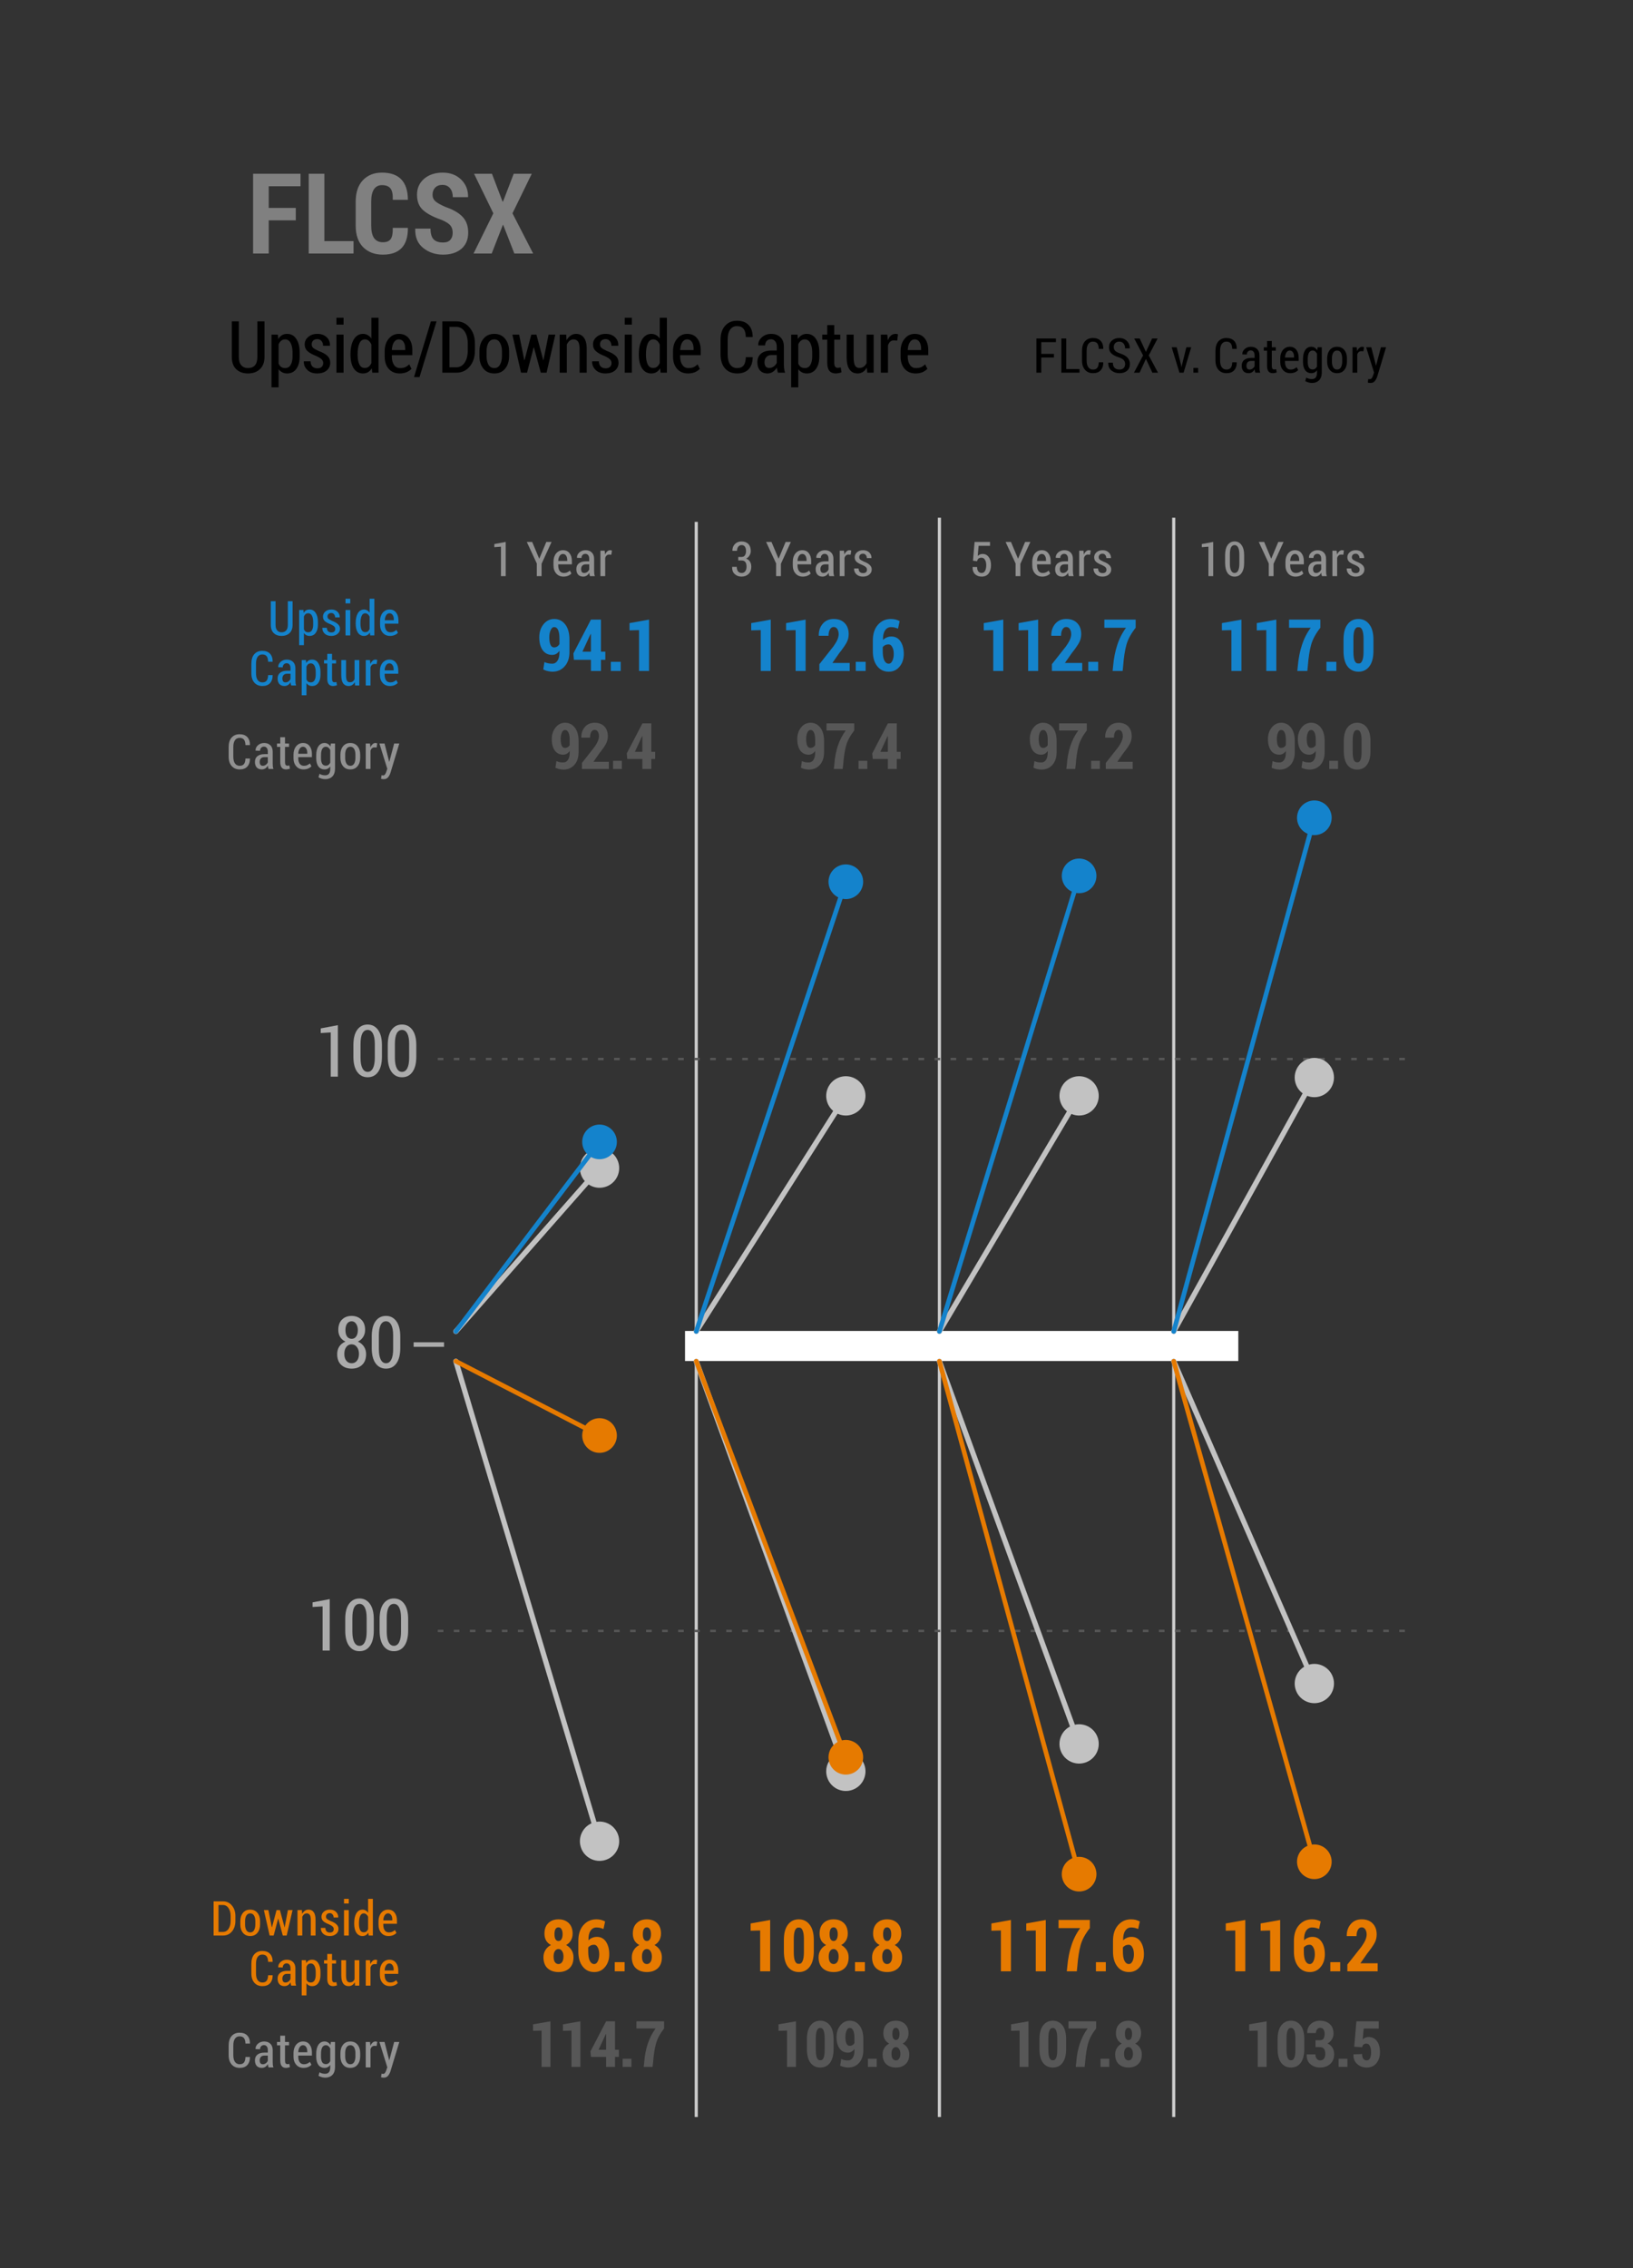 <?xml version="1.0" encoding="UTF-8"?>
<svg xmlns="http://www.w3.org/2000/svg" xmlns:xlink="http://www.w3.org/1999/xlink" width="203.812pt" height="283pt" viewBox="0 0 203.812 283" version="1.1">
<rect x="0" y="0" width="203.812" height="283" fill="#333333" stroke="none"/>
<defs>
<g>
<symbol overflow="visible" id="glyph0-0">
<path style="stroke:none;" d=""/>
</symbol>
<symbol overflow="visible" id="glyph0-1">
<path style="stroke:none;" d="M 6.078 -4.141 L 2.703 -4.141 L 2.703 0 L 0.75 0 L 0.75 -9.953 L 6.672 -9.953 L 6.672 -8.391 L 2.703 -8.391 L 2.703 -5.688 L 6.078 -5.688 Z M 6.078 -4.141 "/>
</symbol>
<symbol overflow="visible" id="glyph0-2">
<path style="stroke:none;" d="M 2.703 -1.547 L 6.344 -1.547 L 6.344 0 L 0.75 0 L 0.75 -9.953 L 2.703 -9.953 Z M 2.703 -1.547 "/>
</symbol>
<symbol overflow="visible" id="glyph0-3">
<path style="stroke:none;" d="M 7 -3.203 L 7.016 -3.172 C 7.023 -2.078 6.766 -1.25 6.234 -0.688 C 5.703 -0.133 4.922 0.141 3.891 0.141 C 2.867 0.141 2.047 -0.172 1.422 -0.797 C 0.805 -1.43 0.5 -2.328 0.5 -3.484 L 0.5 -6.453 C 0.5 -7.609 0.797 -8.504 1.391 -9.141 C 1.992 -9.773 2.789 -10.094 3.781 -10.094 C 4.844 -10.094 5.645 -9.812 6.188 -9.25 C 6.727 -8.688 7.004 -7.848 7.016 -6.734 L 7 -6.703 L 5.125 -6.703 C 5.156 -7.348 5.066 -7.812 4.859 -8.094 C 4.648 -8.383 4.289 -8.531 3.781 -8.531 C 3.344 -8.531 3.008 -8.359 2.781 -8.016 C 2.551 -7.68 2.438 -7.164 2.438 -6.469 L 2.438 -3.484 C 2.438 -2.785 2.555 -2.266 2.797 -1.922 C 3.047 -1.578 3.41 -1.406 3.891 -1.406 C 4.359 -1.406 4.688 -1.539 4.875 -1.812 C 5.062 -2.082 5.145 -2.547 5.125 -3.203 Z M 7 -3.203 "/>
</symbol>
<symbol overflow="visible" id="glyph0-4">
<path style="stroke:none;" d="M 5.172 -2.594 C 5.172 -2.977 5.07 -3.285 4.875 -3.516 C 4.676 -3.742 4.32 -3.969 3.812 -4.188 C 2.781 -4.539 2.004 -4.945 1.484 -5.406 C 0.973 -5.863 0.719 -6.504 0.719 -7.328 C 0.719 -8.148 1.016 -8.816 1.609 -9.328 C 2.211 -9.836 2.984 -10.094 3.922 -10.094 C 4.867 -10.094 5.633 -9.805 6.219 -9.234 C 6.812 -8.66 7.102 -7.941 7.094 -7.078 L 7.078 -7.031 L 5.188 -7.031 C 5.188 -7.488 5.07 -7.859 4.844 -8.141 C 4.613 -8.422 4.297 -8.562 3.891 -8.562 C 3.492 -8.562 3.188 -8.441 2.969 -8.203 C 2.758 -7.973 2.656 -7.68 2.656 -7.328 C 2.656 -7.004 2.773 -6.734 3.016 -6.516 C 3.254 -6.305 3.672 -6.07 4.266 -5.812 C 5.211 -5.488 5.922 -5.082 6.391 -4.594 C 6.867 -4.102 7.109 -3.441 7.109 -2.609 C 7.109 -1.742 6.82 -1.066 6.25 -0.578 C 5.676 -0.098 4.914 0.141 3.969 0.141 C 3.02 0.141 2.195 -0.133 1.5 -0.688 C 0.801 -1.238 0.469 -2.031 0.5 -3.062 L 0.5 -3.109 L 2.406 -3.109 C 2.406 -2.492 2.531 -2.051 2.781 -1.781 C 3.039 -1.508 3.438 -1.375 3.969 -1.375 C 4.375 -1.375 4.676 -1.484 4.875 -1.703 C 5.07 -1.922 5.172 -2.219 5.172 -2.594 Z M 5.172 -2.594 "/>
</symbol>
<symbol overflow="visible" id="glyph0-5">
<path style="stroke:none;" d="M 3.812 -6.469 L 3.859 -6.469 L 5.203 -9.953 L 7.453 -9.953 L 5.047 -5.016 L 7.625 0 L 5.281 0 L 3.891 -3.562 L 3.844 -3.562 L 2.453 0 L 0.188 0 L 2.656 -5.016 L 0.25 -9.953 L 2.484 -9.953 Z M 3.812 -6.469 "/>
</symbol>
<symbol overflow="visible" id="glyph1-0">
<path style="stroke:none;" d=""/>
</symbol>
<symbol overflow="visible" id="glyph1-1">
<path style="stroke:none;" d="M 3 0 L 1.75 0 L 1.75 -5.094 L 0.562 -5.062 L 0.562 -5.969 L 3 -6.406 Z M 3 0 "/>
</symbol>
<symbol overflow="visible" id="glyph1-2">
<path style="stroke:none;" d="M 2.609 -6.484 C 2.816 -6.484 3.004 -6.461 3.172 -6.422 C 3.348 -6.379 3.523 -6.312 3.703 -6.219 L 3.5 -5.281 C 3.344 -5.344 3.195 -5.391 3.062 -5.422 C 2.938 -5.453 2.785 -5.469 2.609 -5.469 C 2.305 -5.469 2.062 -5.328 1.875 -5.047 C 1.695 -4.773 1.613 -4.391 1.625 -3.891 L 1.641 -3.875 C 1.754 -4 1.898 -4.098 2.078 -4.172 C 2.254 -4.254 2.453 -4.297 2.672 -4.297 C 3.16 -4.297 3.539 -4.094 3.812 -3.688 C 4.082 -3.281 4.219 -2.758 4.219 -2.125 C 4.219 -1.477 4.039 -0.945 3.688 -0.531 C 3.344 -0.113 2.895 0.094 2.344 0.094 C 1.75 0.094 1.27 -0.133 0.906 -0.594 C 0.539 -1.051 0.359 -1.676 0.359 -2.469 L 0.359 -3.797 C 0.359 -4.617 0.566 -5.27 0.984 -5.75 C 1.41 -6.238 1.953 -6.484 2.609 -6.484 Z M 2.344 -3.312 C 2.164 -3.312 2.016 -3.281 1.891 -3.219 C 1.766 -3.156 1.664 -3.07 1.594 -2.969 L 1.594 -2.469 C 1.594 -1.957 1.66 -1.566 1.797 -1.297 C 1.93 -1.035 2.113 -0.906 2.344 -0.906 C 2.531 -0.906 2.68 -1.023 2.797 -1.266 C 2.91 -1.504 2.969 -1.789 2.969 -2.125 C 2.969 -2.477 2.906 -2.766 2.781 -2.984 C 2.664 -3.203 2.52 -3.312 2.344 -3.312 Z M 2.344 -3.312 "/>
</symbol>
<symbol overflow="visible" id="glyph1-3">
<path style="stroke:none;" d="M 1.781 0 L 0.547 0 L 0.547 -1.141 L 1.781 -1.141 Z M 1.781 0 "/>
</symbol>
<symbol overflow="visible" id="glyph1-4">
<path style="stroke:none;" d="M 4.141 0 L 0.359 0 L 0.359 -0.844 L 2.109 -3.062 C 2.336 -3.383 2.504 -3.664 2.609 -3.906 C 2.711 -4.156 2.766 -4.379 2.766 -4.578 C 2.766 -4.848 2.707 -5.066 2.594 -5.234 C 2.488 -5.398 2.336 -5.484 2.141 -5.484 C 1.941 -5.484 1.785 -5.379 1.672 -5.172 C 1.555 -4.973 1.5 -4.711 1.5 -4.391 L 0.297 -4.391 L 0.281 -4.406 C 0.27 -4.988 0.43 -5.477 0.766 -5.875 C 1.109 -6.281 1.566 -6.484 2.141 -6.484 C 2.734 -6.484 3.191 -6.312 3.516 -5.969 C 3.848 -5.633 4.016 -5.176 4.016 -4.594 C 4.016 -4.195 3.922 -3.832 3.734 -3.5 C 3.547 -3.164 3.238 -2.727 2.812 -2.188 L 1.984 -1 L 4.141 -1 Z M 4.141 0 "/>
</symbol>
<symbol overflow="visible" id="glyph1-5">
<path style="stroke:none;" d="M 4.141 -5.391 C 3.555 -4.648 3.172 -3.938 2.984 -3.25 C 2.797 -2.57 2.66 -1.691 2.578 -0.609 L 2.516 0 L 1.266 0 L 1.328 -0.609 C 1.41 -1.566 1.582 -2.441 1.844 -3.234 C 2.102 -4.035 2.469 -4.754 2.938 -5.391 L 0.234 -5.391 L 0.234 -6.406 L 4.141 -6.406 Z M 4.141 -5.391 "/>
</symbol>
<symbol overflow="visible" id="glyph1-6">
<path style="stroke:none;" d="M 4 -4.703 C 4 -4.379 3.926 -4.094 3.781 -3.844 C 3.633 -3.602 3.438 -3.414 3.188 -3.281 C 3.469 -3.125 3.691 -2.914 3.859 -2.656 C 4.023 -2.395 4.109 -2.094 4.109 -1.75 C 4.109 -1.156 3.938 -0.695 3.594 -0.375 C 3.25 -0.062 2.797 0.094 2.234 0.094 C 1.68 0.094 1.227 -0.062 0.875 -0.375 C 0.531 -0.695 0.359 -1.156 0.359 -1.75 C 0.359 -2.094 0.441 -2.395 0.609 -2.656 C 0.773 -2.926 1.004 -3.133 1.297 -3.281 C 1.035 -3.414 0.832 -3.602 0.688 -3.844 C 0.551 -4.094 0.484 -4.379 0.484 -4.703 C 0.484 -5.266 0.645 -5.703 0.969 -6.016 C 1.289 -6.328 1.711 -6.484 2.234 -6.484 C 2.766 -6.484 3.191 -6.328 3.516 -6.016 C 3.836 -5.703 4 -5.266 4 -4.703 Z M 2.859 -1.844 C 2.859 -2.125 2.801 -2.348 2.688 -2.516 C 2.57 -2.691 2.422 -2.781 2.234 -2.781 C 2.047 -2.781 1.895 -2.691 1.781 -2.516 C 1.676 -2.348 1.625 -2.125 1.625 -1.844 C 1.625 -1.551 1.676 -1.32 1.781 -1.156 C 1.895 -0.988 2.047 -0.906 2.234 -0.906 C 2.422 -0.906 2.57 -0.988 2.688 -1.156 C 2.801 -1.32 2.859 -1.551 2.859 -1.844 Z M 2.75 -4.641 C 2.75 -4.898 2.703 -5.102 2.609 -5.25 C 2.523 -5.406 2.398 -5.484 2.234 -5.484 C 2.066 -5.484 1.941 -5.41 1.859 -5.266 C 1.773 -5.117 1.734 -4.91 1.734 -4.641 C 1.734 -4.367 1.773 -4.156 1.859 -4 C 1.953 -3.852 2.078 -3.781 2.234 -3.781 C 2.398 -3.781 2.523 -3.852 2.609 -4 C 2.703 -4.156 2.75 -4.367 2.75 -4.641 Z M 2.75 -4.641 "/>
</symbol>
<symbol overflow="visible" id="glyph1-7">
<path style="stroke:none;" d="M 4.094 -2.516 C 4.094 -1.66 3.922 -1.008 3.578 -0.562 C 3.242 -0.125 2.797 0.094 2.234 0.094 C 1.66 0.094 1.203 -0.125 0.859 -0.562 C 0.523 -1.008 0.359 -1.66 0.359 -2.516 L 0.359 -3.891 C 0.359 -4.734 0.523 -5.375 0.859 -5.812 C 1.191 -6.258 1.645 -6.484 2.219 -6.484 C 2.789 -6.484 3.242 -6.258 3.578 -5.812 C 3.922 -5.375 4.094 -4.734 4.094 -3.891 Z M 2.859 -4 C 2.859 -4.508 2.801 -4.883 2.688 -5.125 C 2.582 -5.363 2.43 -5.473 2.234 -5.453 L 2.203 -5.453 C 2.016 -5.473 1.863 -5.363 1.75 -5.125 C 1.645 -4.883 1.594 -4.508 1.594 -4 L 1.594 -2.406 C 1.594 -1.883 1.645 -1.504 1.75 -1.266 C 1.863 -1.023 2.02 -0.914 2.219 -0.938 L 2.25 -0.938 C 2.438 -0.914 2.582 -1.023 2.688 -1.266 C 2.801 -1.504 2.859 -1.883 2.859 -2.406 Z M 2.859 -4 "/>
</symbol>
<symbol overflow="visible" id="glyph1-8">
<path style="stroke:none;" d="M 1.969 -0.906 C 2.219 -0.906 2.426 -1.023 2.594 -1.266 C 2.758 -1.504 2.844 -1.844 2.844 -2.281 L 2.844 -2.516 C 2.727 -2.348 2.594 -2.219 2.438 -2.125 C 2.281 -2.039 2.113 -2 1.938 -2 C 1.438 -2 1.039 -2.195 0.75 -2.594 C 0.469 -2.988 0.328 -3.523 0.328 -4.203 C 0.328 -4.848 0.504 -5.391 0.859 -5.828 C 1.211 -6.266 1.66 -6.484 2.203 -6.484 C 2.754 -6.484 3.207 -6.258 3.562 -5.812 C 3.914 -5.363 4.094 -4.734 4.094 -3.922 L 4.094 -2.359 C 4.094 -1.609 3.891 -1.008 3.484 -0.562 C 3.086 -0.125 2.582 0.094 1.969 0.094 C 1.789 0.094 1.598 0.066 1.391 0.016 C 1.191 -0.023 1.004 -0.094 0.828 -0.188 L 0.969 -1.109 C 1.133 -1.035 1.297 -0.984 1.453 -0.953 C 1.609 -0.922 1.781 -0.906 1.969 -0.906 Z M 2.172 -2.938 C 2.316 -2.938 2.445 -2.973 2.562 -3.047 C 2.676 -3.117 2.77 -3.219 2.844 -3.344 L 2.844 -4.078 C 2.844 -4.535 2.785 -4.883 2.672 -5.125 C 2.555 -5.363 2.398 -5.477 2.203 -5.469 L 2.188 -5.469 C 2.008 -5.477 1.863 -5.352 1.75 -5.094 C 1.633 -4.844 1.578 -4.547 1.578 -4.203 C 1.578 -3.816 1.625 -3.508 1.719 -3.281 C 1.82 -3.051 1.973 -2.938 2.172 -2.938 Z M 2.172 -2.938 "/>
</symbol>
<symbol overflow="visible" id="glyph1-9">
<path style="stroke:none;" d="M 3.672 -2.406 L 4.219 -2.406 L 4.219 -1.391 L 3.672 -1.391 L 3.672 0 L 2.422 0 L 2.422 -1.391 L 0.297 -1.391 L 0.234 -2.188 L 2.422 -6.406 L 3.672 -6.406 Z M 1.359 -2.406 L 2.422 -2.406 L 2.422 -4.609 L 2.391 -4.609 L 2.328 -4.5 Z M 1.359 -2.406 "/>
</symbol>
<symbol overflow="visible" id="glyph2-0">
<path style="stroke:none;" d=""/>
</symbol>
<symbol overflow="visible" id="glyph2-1">
<path style="stroke:none;" d="M 3.875 -4.734 C 3.875 -4.391 3.789 -4.094 3.625 -3.844 C 3.469 -3.594 3.25 -3.406 2.969 -3.281 C 3.281 -3.145 3.531 -2.941 3.719 -2.672 C 3.906 -2.398 4 -2.082 4 -1.719 C 4 -1.133 3.832 -0.688 3.5 -0.375 C 3.164 -0.062 2.734 0.094 2.203 0.094 C 1.66 0.094 1.223 -0.062 0.891 -0.375 C 0.555 -0.688 0.391 -1.133 0.391 -1.719 C 0.391 -2.082 0.477 -2.398 0.656 -2.672 C 0.844 -2.941 1.098 -3.145 1.422 -3.281 C 1.141 -3.406 0.922 -3.594 0.766 -3.844 C 0.609 -4.102 0.531 -4.398 0.531 -4.734 C 0.531 -5.285 0.68 -5.711 0.984 -6.016 C 1.297 -6.328 1.695 -6.484 2.188 -6.484 C 2.688 -6.484 3.094 -6.328 3.406 -6.016 C 3.719 -5.711 3.875 -5.285 3.875 -4.734 Z M 3.109 -1.75 C 3.109 -2.102 3.02 -2.391 2.844 -2.609 C 2.676 -2.828 2.457 -2.938 2.188 -2.938 C 1.914 -2.938 1.695 -2.828 1.531 -2.609 C 1.363 -2.391 1.281 -2.102 1.281 -1.75 C 1.281 -1.383 1.363 -1.098 1.531 -0.891 C 1.695 -0.68 1.922 -0.578 2.203 -0.578 C 2.473 -0.578 2.691 -0.68 2.859 -0.891 C 3.023 -1.098 3.109 -1.383 3.109 -1.75 Z M 2.969 -4.703 C 2.969 -5.023 2.895 -5.289 2.75 -5.5 C 2.613 -5.707 2.426 -5.812 2.188 -5.812 C 1.957 -5.812 1.77 -5.711 1.625 -5.516 C 1.488 -5.316 1.422 -5.047 1.422 -4.703 C 1.422 -4.367 1.488 -4.102 1.625 -3.906 C 1.77 -3.719 1.961 -3.625 2.203 -3.625 C 2.43 -3.625 2.613 -3.719 2.75 -3.906 C 2.895 -4.102 2.969 -4.367 2.969 -4.703 Z M 2.969 -4.703 "/>
</symbol>
<symbol overflow="visible" id="glyph2-2">
<path style="stroke:none;" d="M 3.984 -2.469 C 3.984 -1.645 3.82 -1.008 3.5 -0.562 C 3.188 -0.125 2.754 0.094 2.203 0.094 C 1.66 0.094 1.227 -0.125 0.906 -0.562 C 0.582 -1.008 0.422 -1.645 0.422 -2.469 L 0.422 -3.922 C 0.422 -4.742 0.578 -5.375 0.891 -5.812 C 1.211 -6.258 1.648 -6.484 2.203 -6.484 C 2.742 -6.484 3.176 -6.258 3.5 -5.812 C 3.82 -5.375 3.984 -4.742 3.984 -3.922 Z M 3.094 -4.047 C 3.094 -4.629 3.016 -5.066 2.859 -5.359 C 2.703 -5.66 2.484 -5.812 2.203 -5.812 C 1.91 -5.812 1.688 -5.66 1.531 -5.359 C 1.383 -5.055 1.312 -4.617 1.312 -4.047 L 1.312 -2.344 C 1.312 -1.77 1.391 -1.332 1.547 -1.031 C 1.703 -0.727 1.922 -0.578 2.203 -0.578 C 2.484 -0.578 2.703 -0.727 2.859 -1.031 C 3.016 -1.332 3.094 -1.77 3.094 -2.344 Z M 3.094 -4.047 "/>
</symbol>
<symbol overflow="visible" id="glyph2-3">
<path style="stroke:none;" d="M 2.766 0.016 L 1.875 0.016 L 1.875 -5.5 L 0.625 -5.422 L 0.625 -6 L 2.766 -6.406 Z M 2.766 0.016 "/>
</symbol>
<symbol overflow="visible" id="glyph3-0">
<path style="stroke:none;" d=""/>
</symbol>
<symbol overflow="visible" id="glyph3-1">
<path style="stroke:none;" d="M 1.75 -0.812 C 1.977 -0.812 2.164 -0.914 2.312 -1.125 C 2.457 -1.344 2.531 -1.645 2.531 -2.031 L 2.531 -2.25 C 2.426 -2.094 2.301 -1.973 2.156 -1.891 C 2.02 -1.816 1.875 -1.781 1.719 -1.781 C 1.281 -1.781 0.93 -1.953 0.672 -2.297 C 0.422 -2.648 0.297 -3.129 0.297 -3.734 C 0.297 -4.305 0.453 -4.785 0.766 -5.172 C 1.078 -5.566 1.473 -5.766 1.953 -5.766 C 2.453 -5.766 2.859 -5.562 3.172 -5.156 C 3.484 -4.758 3.641 -4.203 3.641 -3.484 L 3.641 -2.094 C 3.641 -1.426 3.461 -0.895 3.109 -0.5 C 2.754 -0.113 2.301 0.078 1.75 0.078 C 1.594 0.078 1.422 0.055 1.234 0.016 C 1.055 -0.023 0.895 -0.082 0.75 -0.156 L 0.875 -0.984 C 1.008 -0.922 1.145 -0.875 1.281 -0.844 C 1.426 -0.82 1.582 -0.812 1.75 -0.812 Z M 1.938 -2.625 C 2.062 -2.625 2.176 -2.656 2.281 -2.719 C 2.383 -2.781 2.469 -2.863 2.531 -2.969 L 2.531 -3.625 C 2.531 -4.031 2.477 -4.336 2.375 -4.547 C 2.27 -4.766 2.133 -4.867 1.969 -4.859 L 1.938 -4.859 C 1.781 -4.867 1.648 -4.758 1.547 -4.531 C 1.453 -4.312 1.406 -4.047 1.406 -3.734 C 1.406 -3.398 1.445 -3.129 1.531 -2.922 C 1.625 -2.723 1.758 -2.625 1.938 -2.625 Z M 1.938 -2.625 "/>
</symbol>
<symbol overflow="visible" id="glyph3-2">
<path style="stroke:none;" d="M 1.578 0 L 0.484 0 L 0.484 -1.016 L 1.578 -1.016 Z M 1.578 0 "/>
</symbol>
<symbol overflow="visible" id="glyph3-3">
<path style="stroke:none;" d="M 3.641 -2.234 C 3.641 -1.473 3.488 -0.895 3.188 -0.5 C 2.895 -0.113 2.492 0.078 1.984 0.078 C 1.473 0.078 1.066 -0.113 0.766 -0.5 C 0.461 -0.895 0.312 -1.473 0.312 -2.234 L 0.312 -3.453 C 0.312 -4.211 0.461 -4.785 0.766 -5.172 C 1.066 -5.566 1.473 -5.766 1.984 -5.766 C 2.484 -5.766 2.883 -5.566 3.188 -5.172 C 3.488 -4.785 3.641 -4.211 3.641 -3.453 Z M 2.531 -3.547 C 2.531 -4.004 2.484 -4.336 2.391 -4.547 C 2.297 -4.766 2.16 -4.867 1.984 -4.859 L 1.969 -4.859 C 1.789 -4.867 1.656 -4.766 1.562 -4.547 C 1.469 -4.336 1.422 -4.004 1.422 -3.547 L 1.422 -2.141 C 1.422 -1.68 1.469 -1.344 1.562 -1.125 C 1.664 -0.914 1.801 -0.816 1.969 -0.828 L 2 -0.828 C 2.164 -0.816 2.297 -0.914 2.391 -1.125 C 2.484 -1.332 2.531 -1.672 2.531 -2.141 Z M 2.531 -3.547 "/>
</symbol>
<symbol overflow="visible" id="glyph3-4">
<path style="stroke:none;" d="M 3.672 -4.797 C 3.16 -4.141 2.82 -3.504 2.656 -2.891 C 2.488 -2.285 2.367 -1.504 2.297 -0.547 L 2.234 0 L 1.125 0 L 1.188 -0.547 C 1.25 -1.398 1.395 -2.176 1.625 -2.875 C 1.863 -3.582 2.191 -4.223 2.609 -4.797 L 0.219 -4.797 L 0.219 -5.688 L 3.672 -5.688 Z M 3.672 -4.797 "/>
</symbol>
<symbol overflow="visible" id="glyph3-5">
<path style="stroke:none;" d="M 3.688 0 L 0.328 0 L 0.328 -0.75 L 1.875 -2.719 C 2.082 -3.008 2.227 -3.266 2.312 -3.484 C 2.406 -3.703 2.453 -3.898 2.453 -4.078 C 2.453 -4.316 2.406 -4.508 2.312 -4.656 C 2.219 -4.801 2.082 -4.875 1.906 -4.875 C 1.727 -4.875 1.586 -4.785 1.484 -4.609 C 1.391 -4.43 1.344 -4.195 1.344 -3.906 L 0.266 -3.906 L 0.25 -3.922 C 0.238 -4.441 0.383 -4.879 0.688 -5.234 C 0.988 -5.586 1.395 -5.766 1.906 -5.766 C 2.426 -5.766 2.832 -5.613 3.125 -5.312 C 3.414 -5.008 3.562 -4.598 3.562 -4.078 C 3.562 -3.734 3.477 -3.41 3.312 -3.109 C 3.156 -2.816 2.883 -2.43 2.5 -1.953 L 1.766 -0.891 L 3.688 -0.891 Z M 3.688 0 "/>
</symbol>
<symbol overflow="visible" id="glyph3-6">
<path style="stroke:none;" d="M 3.266 -2.141 L 3.75 -2.141 L 3.75 -1.25 L 3.266 -1.25 L 3.266 0 L 2.156 0 L 2.156 -1.25 L 0.266 -1.25 L 0.203 -1.938 L 2.156 -5.688 L 3.266 -5.688 Z M 1.219 -2.141 L 2.156 -2.141 L 2.156 -4.094 L 2.125 -4.109 L 2.078 -4 Z M 1.219 -2.141 "/>
</symbol>
<symbol overflow="visible" id="glyph3-7">
<path style="stroke:none;" d="M 2.672 0 L 1.562 0 L 1.562 -4.531 L 0.5 -4.5 L 0.5 -5.312 L 2.672 -5.688 Z M 2.672 0 "/>
</symbol>
<symbol overflow="visible" id="glyph3-8">
<path style="stroke:none;" d="M 1.328 -3.328 L 1.891 -3.328 C 2.086 -3.328 2.234 -3.395 2.328 -3.531 C 2.422 -3.676 2.469 -3.879 2.469 -4.141 C 2.469 -4.359 2.422 -4.535 2.328 -4.672 C 2.234 -4.805 2.094 -4.875 1.906 -4.875 C 1.758 -4.875 1.633 -4.812 1.531 -4.688 C 1.426 -4.57 1.375 -4.414 1.375 -4.219 L 0.297 -4.219 L 0.297 -4.234 C 0.285 -4.691 0.43 -5.062 0.734 -5.344 C 1.047 -5.625 1.426 -5.766 1.875 -5.766 C 2.395 -5.766 2.805 -5.625 3.109 -5.344 C 3.422 -5.062 3.578 -4.664 3.578 -4.156 C 3.578 -3.895 3.508 -3.656 3.375 -3.438 C 3.238 -3.219 3.055 -3.047 2.828 -2.922 C 3.098 -2.805 3.301 -2.633 3.438 -2.406 C 3.582 -2.176 3.656 -1.906 3.656 -1.594 C 3.656 -1.07 3.488 -0.66 3.156 -0.359 C 2.82 -0.066 2.395 0.078 1.875 0.078 C 1.414 0.078 1.02 -0.062 0.688 -0.344 C 0.363 -0.625 0.211 -1.023 0.234 -1.547 L 0.234 -1.562 L 1.312 -1.562 C 1.312 -1.344 1.367 -1.16 1.484 -1.016 C 1.598 -0.879 1.738 -0.812 1.906 -0.812 C 2.102 -0.812 2.258 -0.879 2.375 -1.016 C 2.488 -1.16 2.547 -1.359 2.547 -1.609 C 2.547 -1.91 2.488 -2.129 2.375 -2.266 C 2.258 -2.398 2.098 -2.469 1.891 -2.469 L 1.328 -2.469 Z M 1.328 -3.328 "/>
</symbol>
<symbol overflow="visible" id="glyph3-9">
<path style="stroke:none;" d="M 0.438 -2.516 L 0.719 -5.688 L 3.5 -5.688 L 3.5 -4.781 L 1.625 -4.781 L 1.5 -3.438 C 1.582 -3.52 1.68 -3.586 1.797 -3.641 C 1.922 -3.691 2.051 -3.723 2.188 -3.734 C 2.656 -3.734 3.016 -3.566 3.266 -3.234 C 3.523 -2.898 3.656 -2.43 3.656 -1.828 C 3.656 -1.285 3.508 -0.832 3.219 -0.469 C 2.938 -0.102 2.523 0.078 1.984 0.078 C 1.535 0.078 1.145 -0.066 0.812 -0.359 C 0.488 -0.648 0.332 -1.039 0.344 -1.531 L 0.344 -1.562 L 1.422 -1.609 C 1.422 -1.359 1.473 -1.16 1.578 -1.016 C 1.68 -0.879 1.816 -0.812 1.984 -0.812 C 2.18 -0.812 2.32 -0.898 2.406 -1.078 C 2.5 -1.266 2.547 -1.508 2.547 -1.812 C 2.547 -2.156 2.492 -2.422 2.391 -2.609 C 2.297 -2.805 2.148 -2.906 1.953 -2.906 C 1.797 -2.906 1.676 -2.863 1.594 -2.781 C 1.508 -2.695 1.453 -2.586 1.422 -2.453 Z M 0.438 -2.516 "/>
</symbol>
<symbol overflow="visible" id="glyph3-10">
<path style="stroke:none;" d="M 3.562 -4.188 C 3.562 -3.895 3.492 -3.641 3.359 -3.422 C 3.234 -3.203 3.055 -3.031 2.828 -2.906 C 3.086 -2.781 3.289 -2.598 3.438 -2.359 C 3.582 -2.129 3.656 -1.863 3.656 -1.562 C 3.656 -1.031 3.5 -0.625 3.188 -0.344 C 2.883 -0.062 2.488 0.078 2 0.078 C 1.5 0.078 1.094 -0.062 0.781 -0.344 C 0.477 -0.625 0.328 -1.031 0.328 -1.562 C 0.328 -1.863 0.398 -2.129 0.547 -2.359 C 0.691 -2.598 0.895 -2.781 1.156 -2.906 C 0.926 -3.031 0.742 -3.203 0.609 -3.422 C 0.484 -3.641 0.422 -3.895 0.422 -4.188 C 0.422 -4.688 0.562 -5.07 0.844 -5.344 C 1.133 -5.625 1.516 -5.766 1.984 -5.766 C 2.453 -5.766 2.832 -5.625 3.125 -5.344 C 3.414 -5.07 3.562 -4.688 3.562 -4.188 Z M 2.547 -1.641 C 2.547 -1.891 2.492 -2.086 2.391 -2.234 C 2.285 -2.391 2.148 -2.469 1.984 -2.469 C 1.816 -2.469 1.68 -2.391 1.578 -2.234 C 1.484 -2.086 1.438 -1.891 1.438 -1.641 C 1.438 -1.379 1.484 -1.176 1.578 -1.031 C 1.68 -0.883 1.82 -0.812 2 -0.812 C 2.164 -0.812 2.297 -0.883 2.391 -1.031 C 2.492 -1.176 2.547 -1.379 2.547 -1.641 Z M 2.438 -4.125 C 2.438 -4.352 2.395 -4.535 2.312 -4.672 C 2.238 -4.805 2.129 -4.875 1.984 -4.875 C 1.836 -4.875 1.727 -4.805 1.656 -4.672 C 1.582 -4.547 1.547 -4.363 1.547 -4.125 C 1.547 -3.883 1.582 -3.695 1.656 -3.562 C 1.738 -3.426 1.852 -3.359 2 -3.359 C 2.145 -3.359 2.254 -3.426 2.328 -3.562 C 2.398 -3.695 2.438 -3.883 2.438 -4.125 Z M 2.438 -4.125 "/>
</symbol>
<symbol overflow="visible" id="glyph4-0">
<path style="stroke:none;" d=""/>
</symbol>
<symbol overflow="visible" id="glyph4-1">
<path style="stroke:none;" d="M 2.594 -1.891 L 1.016 -1.891 L 1.016 0 L 0.406 0 L 0.406 -4.266 L 2.844 -4.266 L 2.844 -3.812 L 1.016 -3.812 L 1.016 -2.344 L 2.594 -2.344 Z M 2.594 -1.891 "/>
</symbol>
<symbol overflow="visible" id="glyph4-2">
<path style="stroke:none;" d="M 1.016 -0.453 L 2.672 -0.453 L 2.672 0 L 0.406 0 L 0.406 -4.266 L 1.016 -4.266 Z M 1.016 -0.453 "/>
</symbol>
<symbol overflow="visible" id="glyph4-3">
<path style="stroke:none;" d="M 2.938 -1.297 L 2.938 -1.281 C 2.938 -0.852 2.82 -0.52 2.594 -0.281 C 2.375 -0.051 2.062 0.062 1.656 0.062 C 1.238 0.062 0.906 -0.078 0.656 -0.359 C 0.406 -0.641 0.281 -1.031 0.281 -1.531 L 0.281 -2.719 C 0.281 -3.227 0.398 -3.625 0.641 -3.906 C 0.891 -4.188 1.223 -4.328 1.641 -4.328 C 2.055 -4.328 2.375 -4.211 2.594 -3.984 C 2.82 -3.754 2.938 -3.422 2.938 -2.984 L 2.938 -2.969 L 2.375 -2.969 C 2.363 -3.281 2.301 -3.508 2.188 -3.656 C 2.07 -3.801 1.891 -3.875 1.641 -3.875 C 1.391 -3.875 1.195 -3.773 1.062 -3.578 C 0.926 -3.379 0.859 -3.098 0.859 -2.734 L 0.859 -1.531 C 0.859 -1.164 0.926 -0.883 1.062 -0.688 C 1.207 -0.488 1.406 -0.391 1.656 -0.391 C 1.895 -0.391 2.07 -0.461 2.188 -0.609 C 2.301 -0.754 2.363 -0.984 2.375 -1.297 Z M 2.938 -1.297 "/>
</symbol>
<symbol overflow="visible" id="glyph4-4">
<path style="stroke:none;" d="M 2.359 -1.078 C 2.359 -1.273 2.301 -1.438 2.188 -1.562 C 2.082 -1.695 1.883 -1.812 1.594 -1.906 C 1.188 -2.031 0.875 -2.191 0.656 -2.391 C 0.445 -2.586 0.344 -2.848 0.344 -3.172 C 0.344 -3.516 0.461 -3.789 0.703 -4 C 0.941 -4.219 1.25 -4.328 1.625 -4.328 C 2.02 -4.328 2.336 -4.203 2.578 -3.953 C 2.828 -3.703 2.945 -3.398 2.938 -3.047 L 2.938 -3.031 L 2.359 -3.031 C 2.359 -3.281 2.289 -3.484 2.156 -3.641 C 2.031 -3.797 1.852 -3.875 1.625 -3.875 C 1.406 -3.875 1.234 -3.805 1.109 -3.672 C 0.992 -3.547 0.938 -3.383 0.938 -3.188 C 0.938 -3 1 -2.844 1.125 -2.719 C 1.258 -2.594 1.473 -2.484 1.766 -2.391 C 2.148 -2.266 2.441 -2.098 2.641 -1.891 C 2.848 -1.68 2.953 -1.41 2.953 -1.078 C 2.953 -0.723 2.832 -0.441 2.594 -0.234 C 2.352 -0.035 2.039 0.062 1.656 0.062 C 1.27 0.062 0.938 -0.047 0.656 -0.266 C 0.375 -0.492 0.238 -0.816 0.25 -1.234 L 0.25 -1.25 L 0.828 -1.25 C 0.828 -0.957 0.898 -0.738 1.047 -0.594 C 1.203 -0.457 1.406 -0.391 1.656 -0.391 C 1.875 -0.391 2.047 -0.453 2.172 -0.578 C 2.297 -0.703 2.359 -0.867 2.359 -1.078 Z M 2.359 -1.078 "/>
</symbol>
<symbol overflow="visible" id="glyph4-5">
<path style="stroke:none;" d="M 1.625 -2.609 L 1.641 -2.609 L 2.406 -4.266 L 3.094 -4.266 L 1.984 -2.156 L 3.141 0 L 2.438 0 L 1.641 -1.703 L 1.625 -1.703 L 0.844 0 L 0.141 0 L 1.281 -2.156 L 0.172 -4.266 L 0.859 -4.266 Z M 1.625 -2.609 "/>
</symbol>
<symbol overflow="visible" id="glyph4-6">
<path style="stroke:none;" d=""/>
</symbol>
<symbol overflow="visible" id="glyph4-7">
<path style="stroke:none;" d="M 1.266 -0.953 L 1.312 -0.703 L 1.328 -0.703 L 1.375 -0.953 L 1.922 -3.172 L 2.531 -3.172 L 1.578 0 L 1.062 0 L 0.094 -3.172 L 0.719 -3.172 Z M 1.266 -0.953 "/>
</symbol>
<symbol overflow="visible" id="glyph4-8">
<path style="stroke:none;" d="M 1 0 L 0.406 0 L 0.406 -0.594 L 1 -0.594 Z M 1 0 "/>
</symbol>
<symbol overflow="visible" id="glyph4-9">
<path style="stroke:none;" d="M 1.953 0 C 1.93 -0.07 1.91 -0.141 1.891 -0.203 C 1.879 -0.273 1.875 -0.348 1.875 -0.422 C 1.789 -0.273 1.68 -0.156 1.547 -0.062 C 1.41 0.02 1.266 0.062 1.109 0.062 C 0.836 0.062 0.625 -0.02 0.469 -0.188 C 0.32 -0.363 0.25 -0.594 0.25 -0.875 C 0.25 -1.176 0.348 -1.41 0.547 -1.578 C 0.754 -1.754 1.047 -1.844 1.422 -1.844 L 1.859 -1.844 L 1.859 -2.172 C 1.859 -2.359 1.816 -2.504 1.734 -2.609 C 1.648 -2.723 1.531 -2.781 1.375 -2.781 C 1.227 -2.781 1.109 -2.727 1.016 -2.625 C 0.93 -2.531 0.891 -2.41 0.891 -2.266 L 0.328 -2.281 L 0.328 -2.297 C 0.316 -2.535 0.41 -2.75 0.609 -2.938 C 0.816 -3.133 1.082 -3.234 1.406 -3.234 C 1.719 -3.234 1.973 -3.141 2.172 -2.953 C 2.367 -2.766 2.469 -2.5 2.469 -2.156 L 2.469 -0.688 C 2.469 -0.562 2.473 -0.441 2.484 -0.328 C 2.492 -0.223 2.52 -0.113 2.562 0 Z M 1.234 -0.391 C 1.367 -0.391 1.492 -0.43 1.609 -0.516 C 1.723 -0.598 1.805 -0.703 1.859 -0.828 L 1.859 -1.469 L 1.422 -1.469 C 1.234 -1.469 1.086 -1.41 0.984 -1.297 C 0.891 -1.18 0.844 -1.039 0.844 -0.875 C 0.844 -0.727 0.875 -0.609 0.938 -0.516 C 1.008 -0.43 1.109 -0.391 1.234 -0.391 Z M 1.234 -0.391 "/>
</symbol>
<symbol overflow="visible" id="glyph4-10">
<path style="stroke:none;" d="M 1.094 -3.953 L 1.094 -3.172 L 1.594 -3.172 L 1.594 -2.75 L 1.094 -2.75 L 1.094 -0.859 C 1.094 -0.691 1.117 -0.57 1.172 -0.5 C 1.223 -0.438 1.285 -0.406 1.359 -0.406 C 1.41 -0.406 1.453 -0.406 1.484 -0.406 C 1.523 -0.414 1.578 -0.426 1.641 -0.438 L 1.703 -0.031 C 1.629 0 1.551 0.02 1.469 0.031 C 1.383 0.051 1.301 0.062 1.219 0.062 C 0.988 0.062 0.812 -0.008 0.688 -0.156 C 0.562 -0.301 0.5 -0.535 0.5 -0.859 L 0.5 -2.75 L 0.094 -2.75 L 0.094 -3.172 L 0.5 -3.172 L 0.5 -3.953 Z M 1.094 -3.953 "/>
</symbol>
<symbol overflow="visible" id="glyph4-11">
<path style="stroke:none;" d="M 1.484 0.062 C 1.109 0.062 0.805 -0.066 0.578 -0.328 C 0.348 -0.586 0.234 -0.926 0.234 -1.344 L 0.234 -1.797 C 0.234 -2.211 0.344 -2.555 0.562 -2.828 C 0.789 -3.098 1.078 -3.234 1.422 -3.234 C 1.773 -3.234 2.047 -3.109 2.234 -2.859 C 2.43 -2.617 2.531 -2.289 2.531 -1.875 L 2.531 -1.469 L 0.828 -1.469 L 0.828 -1.344 C 0.828 -1.062 0.883 -0.832 1 -0.656 C 1.125 -0.477 1.301 -0.391 1.531 -0.391 C 1.688 -0.391 1.82 -0.414 1.938 -0.469 C 2.062 -0.52 2.176 -0.594 2.281 -0.688 L 2.469 -0.328 C 2.363 -0.211 2.227 -0.117 2.062 -0.047 C 1.895 0.023 1.703 0.062 1.484 0.062 Z M 1.422 -2.766 C 1.242 -2.766 1.102 -2.68 1 -2.516 C 0.895 -2.348 0.836 -2.141 0.828 -1.891 L 1.953 -1.891 L 1.953 -2 C 1.953 -2.227 1.906 -2.41 1.812 -2.547 C 1.719 -2.691 1.586 -2.766 1.422 -2.766 Z M 1.422 -2.766 "/>
</symbol>
<symbol overflow="visible" id="glyph4-12">
<path style="stroke:none;" d="M 0.234 -1.719 C 0.234 -2.164 0.32 -2.531 0.5 -2.812 C 0.688 -3.094 0.945 -3.234 1.281 -3.234 C 1.445 -3.234 1.586 -3.191 1.703 -3.109 C 1.828 -3.035 1.93 -2.93 2.016 -2.797 L 2.062 -3.172 L 2.578 -3.172 L 2.578 -0.016 C 2.578 0.391 2.469 0.707 2.25 0.938 C 2.031 1.164 1.727 1.281 1.344 1.281 C 1.219 1.281 1.078 1.258 0.922 1.219 C 0.766 1.176 0.629 1.117 0.516 1.047 L 0.641 0.609 C 0.742 0.672 0.852 0.719 0.969 0.75 C 1.094 0.781 1.219 0.797 1.344 0.797 C 1.562 0.797 1.723 0.727 1.828 0.594 C 1.93 0.457 1.984 0.254 1.984 -0.016 L 1.984 -0.312 C 1.898 -0.188 1.797 -0.094 1.672 -0.031 C 1.555 0.031 1.426 0.062 1.281 0.062 C 0.945 0.062 0.688 -0.062 0.5 -0.312 C 0.32 -0.57 0.234 -0.91 0.234 -1.328 Z M 0.828 -1.328 C 0.828 -1.047 0.875 -0.82 0.969 -0.656 C 1.062 -0.488 1.219 -0.406 1.438 -0.406 C 1.562 -0.406 1.664 -0.438 1.75 -0.5 C 1.844 -0.562 1.922 -0.656 1.984 -0.781 L 1.984 -2.359 C 1.922 -2.484 1.844 -2.582 1.75 -2.656 C 1.664 -2.727 1.562 -2.766 1.438 -2.766 C 1.227 -2.766 1.07 -2.664 0.969 -2.469 C 0.875 -2.281 0.828 -2.031 0.828 -1.719 Z M 0.828 -1.328 "/>
</symbol>
<symbol overflow="visible" id="glyph4-13">
<path style="stroke:none;" d="M 0.219 -1.781 C 0.219 -2.207 0.328 -2.555 0.547 -2.828 C 0.766 -3.098 1.066 -3.234 1.453 -3.234 C 1.836 -3.234 2.141 -3.098 2.359 -2.828 C 2.578 -2.555 2.688 -2.207 2.688 -1.781 L 2.688 -1.375 C 2.688 -0.957 2.578 -0.613 2.359 -0.344 C 2.141 -0.07 1.836 0.062 1.453 0.062 C 1.066 0.062 0.766 -0.07 0.547 -0.344 C 0.328 -0.613 0.219 -0.957 0.219 -1.375 Z M 0.812 -1.375 C 0.812 -1.094 0.863 -0.859 0.969 -0.672 C 1.082 -0.484 1.242 -0.391 1.453 -0.391 C 1.672 -0.391 1.832 -0.484 1.938 -0.672 C 2.039 -0.859 2.094 -1.094 2.094 -1.375 L 2.094 -1.781 C 2.094 -2.07 2.039 -2.305 1.938 -2.484 C 1.832 -2.672 1.672 -2.766 1.453 -2.766 C 1.242 -2.766 1.082 -2.672 0.969 -2.484 C 0.863 -2.305 0.812 -2.07 0.812 -1.781 Z M 0.812 -1.375 "/>
</symbol>
<symbol overflow="visible" id="glyph4-14">
<path style="stroke:none;" d="M 1.703 -2.672 L 1.422 -2.688 C 1.305 -2.688 1.207 -2.648 1.125 -2.578 C 1.039 -2.504 0.977 -2.398 0.938 -2.266 L 0.938 0 L 0.344 0 L 0.344 -3.172 L 0.875 -3.172 L 0.922 -2.688 C 0.992 -2.852 1.082 -2.984 1.188 -3.078 C 1.289 -3.18 1.414 -3.234 1.562 -3.234 C 1.602 -3.234 1.641 -3.227 1.672 -3.219 C 1.711 -3.207 1.75 -3.195 1.781 -3.188 Z M 1.703 -2.672 "/>
</symbol>
<symbol overflow="visible" id="glyph4-15">
<path style="stroke:none;" d="M 1.234 -1.094 L 1.281 -0.891 L 1.297 -0.891 L 1.906 -3.172 L 2.547 -3.172 L 1.438 0.5 C 1.363 0.719 1.266 0.898 1.141 1.047 C 1.016 1.203 0.832 1.281 0.594 1.281 C 0.539 1.281 0.484 1.273 0.422 1.266 C 0.367 1.254 0.316 1.242 0.266 1.234 L 0.328 0.781 C 0.348 0.789 0.375 0.797 0.406 0.797 C 0.445 0.805 0.477 0.812 0.5 0.812 C 0.625 0.812 0.719 0.758 0.781 0.656 C 0.844 0.562 0.895 0.445 0.938 0.312 L 1.047 -0.016 L 0.062 -3.172 L 0.703 -3.172 Z M 1.234 -1.094 "/>
</symbol>
<symbol overflow="visible" id="glyph4-16">
<path style="stroke:none;" d="M 1 -2.391 L 1.406 -2.391 C 1.602 -2.391 1.742 -2.457 1.828 -2.594 C 1.922 -2.727 1.969 -2.906 1.969 -3.125 C 1.969 -3.352 1.922 -3.535 1.828 -3.672 C 1.734 -3.805 1.598 -3.875 1.422 -3.875 C 1.254 -3.875 1.113 -3.805 1 -3.672 C 0.895 -3.535 0.844 -3.363 0.844 -3.156 L 0.281 -3.156 L 0.266 -3.172 C 0.266 -3.504 0.367 -3.781 0.578 -4 C 0.797 -4.219 1.07 -4.328 1.406 -4.328 C 1.758 -4.328 2.039 -4.223 2.25 -4.016 C 2.457 -3.805 2.562 -3.508 2.562 -3.125 C 2.562 -2.938 2.508 -2.754 2.406 -2.578 C 2.312 -2.41 2.172 -2.281 1.984 -2.188 C 2.203 -2.102 2.363 -1.973 2.469 -1.797 C 2.57 -1.617 2.625 -1.41 2.625 -1.172 C 2.625 -0.785 2.508 -0.484 2.281 -0.266 C 2.051 -0.047 1.758 0.062 1.406 0.062 C 1.07 0.062 0.789 -0.039 0.562 -0.25 C 0.332 -0.457 0.223 -0.75 0.234 -1.125 L 0.234 -1.156 L 0.812 -1.156 C 0.812 -0.926 0.863 -0.738 0.969 -0.594 C 1.082 -0.457 1.234 -0.391 1.422 -0.391 C 1.609 -0.391 1.754 -0.457 1.859 -0.594 C 1.973 -0.727 2.031 -0.922 2.031 -1.172 C 2.031 -1.441 1.977 -1.641 1.875 -1.766 C 1.77 -1.891 1.613 -1.953 1.406 -1.953 L 1 -1.953 Z M 1 -2.391 "/>
</symbol>
<symbol overflow="visible" id="glyph4-17">
<path style="stroke:none;" d="M 1.609 -2.188 L 1.625 -2.188 L 2.5 -4.266 L 3.156 -4.266 L 1.906 -1.531 L 1.906 0 L 1.312 0 L 1.312 -1.578 L 0.062 -4.266 L 0.734 -4.266 Z M 1.609 -2.188 "/>
</symbol>
<symbol overflow="visible" id="glyph4-18">
<path style="stroke:none;" d="M 1.812 -0.797 C 1.812 -0.922 1.77 -1.023 1.688 -1.109 C 1.613 -1.191 1.461 -1.285 1.234 -1.391 C 0.91 -1.516 0.672 -1.645 0.516 -1.781 C 0.359 -1.926 0.281 -2.113 0.281 -2.344 C 0.281 -2.594 0.375 -2.801 0.562 -2.969 C 0.758 -3.145 1.016 -3.234 1.328 -3.234 C 1.648 -3.234 1.906 -3.141 2.094 -2.953 C 2.289 -2.766 2.383 -2.535 2.375 -2.266 L 2.375 -2.25 L 1.797 -2.25 C 1.797 -2.395 1.754 -2.52 1.672 -2.625 C 1.586 -2.738 1.473 -2.797 1.328 -2.797 C 1.172 -2.797 1.051 -2.754 0.969 -2.672 C 0.883 -2.586 0.844 -2.488 0.844 -2.375 C 0.844 -2.25 0.879 -2.148 0.953 -2.078 C 1.023 -2.016 1.18 -1.926 1.422 -1.812 C 1.754 -1.688 2 -1.547 2.156 -1.391 C 2.32 -1.242 2.406 -1.055 2.406 -0.828 C 2.406 -0.566 2.301 -0.352 2.094 -0.188 C 1.895 -0.02 1.633 0.062 1.312 0.062 C 0.969 0.062 0.691 -0.035 0.484 -0.234 C 0.285 -0.43 0.191 -0.664 0.203 -0.938 L 0.203 -0.953 L 0.766 -0.953 C 0.773 -0.742 0.832 -0.594 0.938 -0.5 C 1.039 -0.414 1.172 -0.375 1.328 -0.375 C 1.484 -0.375 1.602 -0.41 1.688 -0.484 C 1.77 -0.566 1.812 -0.672 1.812 -0.797 Z M 1.812 -0.797 "/>
</symbol>
<symbol overflow="visible" id="glyph4-19">
<path style="stroke:none;" d="M 0.406 -1.922 L 0.609 -4.266 L 2.531 -4.266 L 2.531 -3.781 L 1.109 -3.781 L 1 -2.516 C 1.07 -2.586 1.156 -2.645 1.25 -2.688 C 1.344 -2.738 1.453 -2.766 1.578 -2.766 C 1.91 -2.773 2.172 -2.648 2.359 -2.391 C 2.555 -2.141 2.656 -1.797 2.656 -1.359 C 2.656 -0.941 2.555 -0.598 2.359 -0.328 C 2.16 -0.066 1.867 0.062 1.484 0.062 C 1.16 0.062 0.891 -0.035 0.672 -0.234 C 0.453 -0.441 0.348 -0.738 0.359 -1.125 L 0.359 -1.141 L 0.922 -1.141 C 0.922 -0.898 0.973 -0.711 1.078 -0.578 C 1.18 -0.453 1.316 -0.391 1.484 -0.391 C 1.672 -0.391 1.812 -0.473 1.906 -0.641 C 2.008 -0.816 2.062 -1.055 2.062 -1.359 C 2.062 -1.641 2.008 -1.863 1.906 -2.031 C 1.812 -2.207 1.664 -2.297 1.469 -2.297 C 1.301 -2.297 1.176 -2.258 1.094 -2.188 C 1.008 -2.113 0.953 -2.004 0.922 -1.859 Z M 0.406 -1.922 "/>
</symbol>
<symbol overflow="visible" id="glyph4-20">
<path style="stroke:none;" d="M 1.844 0 L 1.25 0 L 1.25 -3.672 L 0.422 -3.609 L 0.422 -4 L 1.844 -4.266 Z M 1.844 0 "/>
</symbol>
<symbol overflow="visible" id="glyph4-21">
<path style="stroke:none;" d="M 2.656 -1.656 C 2.656 -1.102 2.547 -0.676 2.328 -0.375 C 2.117 -0.082 1.832 0.062 1.469 0.062 C 1.102 0.062 0.812 -0.082 0.594 -0.375 C 0.383 -0.676 0.281 -1.102 0.281 -1.656 L 0.281 -2.609 C 0.281 -3.16 0.383 -3.582 0.594 -3.875 C 0.812 -4.176 1.102 -4.328 1.469 -4.328 C 1.832 -4.328 2.117 -4.176 2.328 -3.875 C 2.547 -3.582 2.656 -3.16 2.656 -2.609 Z M 2.062 -2.703 C 2.062 -3.086 2.008 -3.379 1.906 -3.578 C 1.801 -3.773 1.656 -3.875 1.469 -3.875 C 1.27 -3.875 1.117 -3.773 1.016 -3.578 C 0.922 -3.379 0.875 -3.086 0.875 -2.703 L 0.875 -1.562 C 0.875 -1.176 0.926 -0.883 1.031 -0.688 C 1.133 -0.488 1.281 -0.391 1.469 -0.391 C 1.656 -0.391 1.801 -0.488 1.906 -0.688 C 2.008 -0.883 2.062 -1.176 2.062 -1.562 Z M 2.062 -2.703 "/>
</symbol>
<symbol overflow="visible" id="glyph4-22">
<path style="stroke:none;" d="M 0.406 0 L 0.406 -4.266 L 1.578 -4.266 C 2.035 -4.266 2.406 -4.094 2.688 -3.75 C 2.977 -3.406 3.125 -2.969 3.125 -2.438 L 3.125 -1.828 C 3.125 -1.285 2.977 -0.844 2.688 -0.5 C 2.406 -0.164 2.035 0 1.578 0 Z M 1.016 -3.812 L 1.016 -0.453 L 1.562 -0.453 C 1.863 -0.453 2.098 -0.578 2.266 -0.828 C 2.441 -1.086 2.531 -1.422 2.531 -1.828 L 2.531 -2.438 C 2.531 -2.844 2.441 -3.172 2.266 -3.422 C 2.098 -3.68 1.863 -3.812 1.562 -3.812 Z M 1.016 -3.812 "/>
</symbol>
<symbol overflow="visible" id="glyph4-23">
<path style="stroke:none;" d="M 2.703 -1.031 L 2.719 -1.031 L 3.125 -3.172 L 3.703 -3.172 L 2.969 0 L 2.484 0 L 1.922 -2.109 L 1.906 -2.109 L 1.344 0 L 0.844 0 L 0.125 -3.172 L 0.688 -3.172 L 1.109 -1.047 L 1.141 -1.047 L 1.703 -3.172 L 2.125 -3.172 Z M 2.703 -1.031 "/>
</symbol>
<symbol overflow="visible" id="glyph4-24">
<path style="stroke:none;" d="M 0.875 -3.172 L 0.906 -2.703 C 1 -2.867 1.113 -3 1.25 -3.094 C 1.383 -3.188 1.535 -3.234 1.703 -3.234 C 1.984 -3.234 2.195 -3.129 2.344 -2.922 C 2.5 -2.711 2.578 -2.395 2.578 -1.969 L 2.578 0 L 1.984 0 L 1.984 -1.953 C 1.984 -2.254 1.941 -2.461 1.859 -2.578 C 1.773 -2.703 1.648 -2.766 1.484 -2.766 C 1.359 -2.766 1.25 -2.727 1.156 -2.656 C 1.062 -2.582 0.984 -2.477 0.922 -2.344 L 0.922 0 L 0.328 0 L 0.328 -3.172 Z M 0.875 -3.172 "/>
</symbol>
<symbol overflow="visible" id="glyph4-25">
<path style="stroke:none;" d="M 0.969 0 L 0.375 0 L 0.375 -3.172 L 0.969 -3.172 Z M 0.969 -4 L 0.375 -4 L 0.375 -4.578 L 0.969 -4.578 Z M 0.969 -4 "/>
</symbol>
<symbol overflow="visible" id="glyph4-26">
<path style="stroke:none;" d="M 0.234 -1.547 C 0.234 -2.055 0.32 -2.461 0.5 -2.766 C 0.688 -3.078 0.945 -3.234 1.281 -3.234 C 1.426 -3.234 1.555 -3.195 1.672 -3.125 C 1.785 -3.062 1.883 -2.969 1.969 -2.844 L 1.969 -4.578 L 2.562 -4.578 L 2.562 0 L 2.047 0 L 2 -0.359 C 1.914 -0.223 1.812 -0.117 1.688 -0.047 C 1.57 0.023 1.43 0.062 1.266 0.062 C 0.941 0.062 0.688 -0.078 0.5 -0.359 C 0.32 -0.641 0.234 -1.016 0.234 -1.484 Z M 0.828 -1.484 C 0.828 -1.148 0.875 -0.883 0.969 -0.688 C 1.062 -0.5 1.211 -0.406 1.422 -0.406 C 1.547 -0.406 1.656 -0.438 1.75 -0.5 C 1.844 -0.57 1.914 -0.672 1.969 -0.797 L 1.969 -2.344 C 1.914 -2.469 1.844 -2.566 1.75 -2.641 C 1.656 -2.723 1.547 -2.766 1.422 -2.766 C 1.211 -2.766 1.062 -2.648 0.969 -2.422 C 0.875 -2.203 0.828 -1.91 0.828 -1.547 Z M 0.828 -1.484 "/>
</symbol>
<symbol overflow="visible" id="glyph4-27">
<path style="stroke:none;" d="M 2.688 -1.328 C 2.688 -0.898 2.594 -0.562 2.406 -0.312 C 2.227 -0.062 1.973 0.062 1.641 0.062 C 1.484 0.062 1.348 0.031 1.234 -0.031 C 1.117 -0.094 1.02 -0.18 0.938 -0.297 L 0.938 1.219 L 0.344 1.219 L 0.344 -3.172 L 0.875 -3.172 L 0.906 -2.812 C 0.988 -2.945 1.086 -3.051 1.203 -3.125 C 1.328 -3.195 1.473 -3.234 1.641 -3.234 C 1.973 -3.234 2.227 -3.094 2.406 -2.812 C 2.594 -2.531 2.688 -2.164 2.688 -1.719 Z M 2.094 -1.719 C 2.094 -2.02 2.039 -2.27 1.938 -2.469 C 1.832 -2.664 1.68 -2.766 1.484 -2.766 C 1.348 -2.766 1.234 -2.727 1.141 -2.656 C 1.055 -2.582 0.988 -2.484 0.938 -2.359 L 0.938 -0.766 C 0.988 -0.641 1.055 -0.547 1.141 -0.484 C 1.234 -0.422 1.348 -0.391 1.484 -0.391 C 1.68 -0.391 1.832 -0.473 1.938 -0.641 C 2.039 -0.816 2.094 -1.047 2.094 -1.328 Z M 2.094 -1.719 "/>
</symbol>
<symbol overflow="visible" id="glyph4-28">
<path style="stroke:none;" d="M 2.016 -0.422 C 1.93 -0.266 1.82 -0.145 1.688 -0.062 C 1.562 0.02 1.41 0.062 1.234 0.062 C 0.953 0.062 0.727 -0.047 0.562 -0.266 C 0.406 -0.484 0.328 -0.828 0.328 -1.297 L 0.328 -3.172 L 0.922 -3.172 L 0.922 -1.297 C 0.922 -0.973 0.957 -0.742 1.031 -0.609 C 1.113 -0.473 1.234 -0.406 1.391 -0.406 C 1.535 -0.406 1.656 -0.438 1.75 -0.5 C 1.852 -0.57 1.93 -0.672 1.984 -0.797 L 1.984 -3.172 L 2.578 -3.172 L 2.578 0 L 2.047 0 Z M 2.016 -0.422 "/>
</symbol>
<symbol overflow="visible" id="glyph4-29">
<path style="stroke:none;" d="M 3.062 -4.266 L 3.062 -1.312 C 3.062 -0.863 2.93 -0.52 2.672 -0.281 C 2.422 -0.051 2.094 0.062 1.688 0.062 C 1.289 0.062 0.969 -0.051 0.719 -0.281 C 0.469 -0.52 0.344 -0.863 0.344 -1.312 L 0.344 -4.266 L 0.938 -4.266 L 0.938 -1.312 C 0.938 -1.008 1.004 -0.781 1.141 -0.625 C 1.273 -0.469 1.457 -0.391 1.688 -0.391 C 1.926 -0.391 2.113 -0.461 2.25 -0.609 C 2.395 -0.754 2.469 -0.988 2.469 -1.312 L 2.469 -4.266 Z M 3.062 -4.266 "/>
</symbol>
<symbol overflow="visible" id="glyph5-0">
<path style="stroke:none;" d=""/>
</symbol>
<symbol overflow="visible" id="glyph5-1">
<path style="stroke:none;" d="M 4.594 -6.406 L 4.594 -1.969 C 4.594 -1.301 4.398 -0.789 4.016 -0.438 C 3.641 -0.082 3.145 0.094 2.531 0.094 C 1.926 0.094 1.438 -0.082 1.062 -0.438 C 0.695 -0.789 0.516 -1.301 0.516 -1.969 L 0.516 -6.406 L 1.391 -6.406 L 1.391 -1.969 C 1.391 -1.508 1.492 -1.16 1.703 -0.922 C 1.91 -0.691 2.188 -0.578 2.531 -0.578 C 2.895 -0.578 3.18 -0.688 3.391 -0.906 C 3.598 -1.133 3.703 -1.488 3.703 -1.969 L 3.703 -6.406 Z M 4.594 -6.406 "/>
</symbol>
<symbol overflow="visible" id="glyph5-2">
<path style="stroke:none;" d="M 4.031 -1.984 C 4.031 -1.359 3.891 -0.852 3.609 -0.469 C 3.336 -0.094 2.957 0.094 2.469 0.094 C 2.238 0.094 2.035 0.047 1.859 -0.047 C 1.68 -0.141 1.531 -0.27 1.406 -0.438 L 1.406 1.828 L 0.516 1.828 L 0.516 -4.75 L 1.312 -4.75 L 1.359 -4.203 C 1.484 -4.41 1.633 -4.566 1.812 -4.672 C 2 -4.785 2.211 -4.844 2.453 -4.844 C 2.953 -4.844 3.336 -4.633 3.609 -4.219 C 3.891 -3.801 4.031 -3.25 4.031 -2.562 Z M 3.141 -2.562 C 3.141 -3.031 3.062 -3.41 2.906 -3.703 C 2.75 -4.004 2.52 -4.156 2.219 -4.156 C 2.02 -4.156 1.852 -4.098 1.719 -3.984 C 1.594 -3.879 1.488 -3.734 1.406 -3.547 L 1.406 -1.141 C 1.477 -0.961 1.582 -0.82 1.719 -0.719 C 1.852 -0.625 2.02 -0.578 2.219 -0.578 C 2.531 -0.578 2.758 -0.707 2.906 -0.969 C 3.062 -1.227 3.141 -1.566 3.141 -1.984 Z M 3.141 -2.562 "/>
</symbol>
<symbol overflow="visible" id="glyph5-3">
<path style="stroke:none;" d="M 2.719 -1.188 C 2.719 -1.375 2.656 -1.531 2.531 -1.656 C 2.414 -1.781 2.191 -1.922 1.859 -2.078 C 1.367 -2.266 1.004 -2.469 0.766 -2.688 C 0.523 -2.906 0.406 -3.188 0.406 -3.531 C 0.406 -3.895 0.551 -4.203 0.844 -4.453 C 1.133 -4.711 1.516 -4.844 1.984 -4.844 C 2.473 -4.844 2.863 -4.703 3.156 -4.422 C 3.445 -4.148 3.582 -3.805 3.562 -3.391 L 3.562 -3.359 L 2.703 -3.359 C 2.703 -3.586 2.641 -3.781 2.516 -3.938 C 2.391 -4.102 2.211 -4.188 1.984 -4.188 C 1.754 -4.188 1.578 -4.125 1.453 -4 C 1.336 -3.875 1.281 -3.727 1.281 -3.562 C 1.281 -3.375 1.332 -3.227 1.438 -3.125 C 1.539 -3.02 1.77 -2.883 2.125 -2.719 C 2.625 -2.539 2.992 -2.336 3.234 -2.109 C 3.473 -1.879 3.594 -1.586 3.594 -1.234 C 3.594 -0.836 3.441 -0.516 3.141 -0.266 C 2.848 -0.023 2.457 0.094 1.969 0.094 C 1.445 0.094 1.035 -0.051 0.734 -0.344 C 0.43 -0.645 0.285 -0.992 0.297 -1.391 L 0.312 -1.422 L 1.141 -1.422 C 1.148 -1.117 1.234 -0.895 1.391 -0.75 C 1.555 -0.613 1.754 -0.547 1.984 -0.547 C 2.211 -0.547 2.391 -0.602 2.516 -0.719 C 2.648 -0.844 2.719 -1 2.719 -1.188 Z M 2.719 -1.188 "/>
</symbol>
<symbol overflow="visible" id="glyph5-4">
<path style="stroke:none;" d="M 1.453 0 L 0.562 0 L 0.562 -4.75 L 1.453 -4.75 Z M 1.453 -6 L 0.562 -6 L 0.562 -6.859 L 1.453 -6.859 Z M 1.453 -6 "/>
</symbol>
<symbol overflow="visible" id="glyph5-5">
<path style="stroke:none;" d="M 0.344 -2.328 C 0.344 -3.078 0.477 -3.68 0.75 -4.141 C 1.031 -4.609 1.414 -4.844 1.906 -4.844 C 2.133 -4.844 2.332 -4.789 2.5 -4.688 C 2.676 -4.594 2.828 -4.453 2.953 -4.266 L 2.953 -6.859 L 3.844 -6.859 L 3.844 0 L 3.062 0 L 3 -0.547 C 2.875 -0.336 2.719 -0.176 2.531 -0.062 C 2.352 0.039 2.145 0.094 1.906 0.094 C 1.414 0.094 1.031 -0.113 0.75 -0.531 C 0.477 -0.957 0.344 -1.523 0.344 -2.234 Z M 1.234 -2.234 C 1.234 -1.734 1.305 -1.332 1.453 -1.031 C 1.598 -0.738 1.82 -0.594 2.125 -0.594 C 2.32 -0.594 2.488 -0.645 2.625 -0.75 C 2.758 -0.863 2.867 -1.016 2.953 -1.203 L 2.953 -3.516 C 2.867 -3.711 2.758 -3.867 2.625 -3.984 C 2.488 -4.098 2.328 -4.156 2.141 -4.156 C 1.828 -4.156 1.598 -3.984 1.453 -3.641 C 1.305 -3.305 1.234 -2.867 1.234 -2.328 Z M 1.234 -2.234 "/>
</symbol>
<symbol overflow="visible" id="glyph5-6">
<path style="stroke:none;" d="M 2.234 0.094 C 1.66 0.094 1.203 -0.098 0.859 -0.484 C 0.523 -0.879 0.359 -1.383 0.359 -2 L 0.359 -2.703 C 0.359 -3.316 0.523 -3.828 0.859 -4.234 C 1.191 -4.641 1.613 -4.844 2.125 -4.844 C 2.664 -4.844 3.082 -4.656 3.375 -4.281 C 3.664 -3.914 3.812 -3.426 3.812 -2.812 L 3.812 -2.188 L 1.25 -2.188 L 1.25 -2 C 1.25 -1.594 1.336 -1.254 1.516 -0.984 C 1.691 -0.711 1.945 -0.578 2.281 -0.578 C 2.531 -0.578 2.742 -0.613 2.922 -0.688 C 3.098 -0.77 3.266 -0.891 3.422 -1.047 L 3.703 -0.484 C 3.547 -0.316 3.344 -0.176 3.094 -0.062 C 2.844 0.039 2.555 0.094 2.234 0.094 Z M 2.125 -4.156 C 1.863 -4.156 1.656 -4.031 1.5 -3.781 C 1.352 -3.531 1.27 -3.211 1.25 -2.828 L 2.922 -2.828 L 2.922 -3.016 C 2.922 -3.348 2.852 -3.617 2.719 -3.828 C 2.582 -4.047 2.383 -4.156 2.125 -4.156 Z M 2.125 -4.156 "/>
</symbol>
<symbol overflow="visible" id="glyph5-7">
<path style="stroke:none;" d="M 0.734 0.547 L 0.047 0.547 L 2.156 -6.406 L 2.859 -6.406 Z M 0.734 0.547 "/>
</symbol>
<symbol overflow="visible" id="glyph5-8">
<path style="stroke:none;" d="M 0.625 0 L 0.625 -6.406 L 2.375 -6.406 C 3.051 -6.406 3.602 -6.145 4.031 -5.625 C 4.469 -5.113 4.688 -4.457 4.688 -3.656 L 4.688 -2.75 C 4.688 -1.938 4.469 -1.273 4.031 -0.766 C 3.602 -0.254 3.051 0 2.375 0 Z M 1.516 -5.719 L 1.516 -0.672 L 2.344 -0.672 C 2.789 -0.672 3.145 -0.863 3.406 -1.25 C 3.664 -1.633 3.797 -2.133 3.797 -2.75 L 3.797 -3.656 C 3.797 -4.258 3.664 -4.754 3.406 -5.141 C 3.145 -5.523 2.789 -5.719 2.344 -5.719 Z M 1.516 -5.719 "/>
</symbol>
<symbol overflow="visible" id="glyph5-9">
<path style="stroke:none;" d="M 0.328 -2.672 C 0.328 -3.305 0.492 -3.828 0.828 -4.234 C 1.16 -4.641 1.613 -4.844 2.188 -4.844 C 2.758 -4.844 3.207 -4.641 3.531 -4.234 C 3.863 -3.828 4.031 -3.305 4.031 -2.672 L 4.031 -2.062 C 4.031 -1.426 3.863 -0.906 3.531 -0.5 C 3.207 -0.102 2.758 0.094 2.188 0.094 C 1.613 0.094 1.16 -0.102 0.828 -0.5 C 0.492 -0.906 0.328 -1.426 0.328 -2.062 Z M 1.219 -2.062 C 1.219 -1.633 1.297 -1.281 1.453 -1 C 1.617 -0.719 1.863 -0.578 2.188 -0.578 C 2.5 -0.578 2.734 -0.719 2.891 -1 C 3.055 -1.281 3.141 -1.633 3.141 -2.062 L 3.141 -2.672 C 3.141 -3.098 3.055 -3.453 2.891 -3.734 C 2.734 -4.016 2.5 -4.156 2.188 -4.156 C 1.863 -4.156 1.617 -4.016 1.453 -3.734 C 1.297 -3.461 1.219 -3.109 1.219 -2.672 Z M 1.219 -2.062 "/>
</symbol>
<symbol overflow="visible" id="glyph5-10">
<path style="stroke:none;" d="M 4.047 -1.547 L 4.062 -1.547 L 4.703 -4.75 L 5.547 -4.75 L 4.453 0 L 3.734 0 L 2.875 -3.156 L 2.844 -3.156 L 2.016 0 L 1.266 0 L 0.188 -4.75 L 1.031 -4.75 L 1.672 -1.562 L 1.703 -1.562 L 2.547 -4.75 L 3.188 -4.75 Z M 4.047 -1.547 "/>
</symbol>
<symbol overflow="visible" id="glyph5-11">
<path style="stroke:none;" d="M 1.312 -4.75 L 1.359 -4.047 C 1.492 -4.297 1.66 -4.488 1.859 -4.625 C 2.066 -4.77 2.297 -4.844 2.547 -4.844 C 2.961 -4.844 3.285 -4.688 3.516 -4.375 C 3.754 -4.07 3.875 -3.598 3.875 -2.953 L 3.875 0 L 2.984 0 L 2.984 -2.938 C 2.984 -3.383 2.922 -3.695 2.797 -3.875 C 2.672 -4.062 2.477 -4.156 2.219 -4.156 C 2.039 -4.156 1.879 -4.098 1.734 -3.984 C 1.598 -3.867 1.484 -3.711 1.391 -3.516 L 1.391 0 L 0.5 0 L 0.5 -4.75 Z M 1.312 -4.75 "/>
</symbol>
<symbol overflow="visible" id="glyph5-12">
<path style="stroke:none;" d=""/>
</symbol>
<symbol overflow="visible" id="glyph5-13">
<path style="stroke:none;" d="M 4.406 -1.938 L 4.422 -1.922 C 4.41 -1.273 4.238 -0.773 3.906 -0.422 C 3.57 -0.078 3.098 0.094 2.484 0.094 C 1.848 0.094 1.344 -0.113 0.969 -0.531 C 0.594 -0.957 0.406 -1.551 0.406 -2.312 L 0.406 -4.078 C 0.406 -4.836 0.594 -5.426 0.969 -5.844 C 1.344 -6.27 1.836 -6.484 2.453 -6.484 C 3.078 -6.484 3.555 -6.312 3.891 -5.969 C 4.234 -5.633 4.41 -5.133 4.422 -4.469 L 4.406 -4.453 L 3.562 -4.453 C 3.551 -4.91 3.457 -5.25 3.281 -5.469 C 3.102 -5.695 2.828 -5.812 2.453 -5.812 C 2.086 -5.812 1.801 -5.66 1.594 -5.359 C 1.395 -5.066 1.297 -4.645 1.297 -4.094 L 1.297 -2.312 C 1.297 -1.75 1.398 -1.316 1.609 -1.016 C 1.816 -0.723 2.109 -0.578 2.484 -0.578 C 2.848 -0.578 3.113 -0.688 3.281 -0.906 C 3.457 -1.125 3.551 -1.469 3.562 -1.938 Z M 4.406 -1.938 "/>
</symbol>
<symbol overflow="visible" id="glyph5-14">
<path style="stroke:none;" d="M 2.938 0 C 2.906 -0.102 2.879 -0.207 2.859 -0.312 C 2.836 -0.414 2.82 -0.523 2.812 -0.641 C 2.676 -0.422 2.508 -0.242 2.312 -0.109 C 2.113 0.023 1.895 0.094 1.656 0.094 C 1.25 0.094 0.93 -0.031 0.703 -0.281 C 0.484 -0.539 0.375 -0.883 0.375 -1.312 C 0.375 -1.758 0.523 -2.113 0.828 -2.375 C 1.141 -2.633 1.578 -2.766 2.141 -2.766 L 2.797 -2.766 L 2.797 -3.25 C 2.797 -3.539 2.727 -3.766 2.594 -3.922 C 2.469 -4.086 2.289 -4.172 2.062 -4.172 C 1.844 -4.172 1.664 -4.098 1.531 -3.953 C 1.406 -3.805 1.344 -3.625 1.344 -3.406 L 0.5 -3.406 L 0.484 -3.438 C 0.473 -3.801 0.617 -4.125 0.922 -4.406 C 1.234 -4.695 1.629 -4.844 2.109 -4.844 C 2.578 -4.844 2.957 -4.703 3.25 -4.422 C 3.539 -4.148 3.688 -3.758 3.688 -3.25 L 3.688 -1.031 C 3.688 -0.852 3.695 -0.676 3.719 -0.5 C 3.738 -0.332 3.773 -0.164 3.828 0 Z M 1.859 -0.594 C 2.066 -0.594 2.254 -0.656 2.422 -0.781 C 2.598 -0.906 2.723 -1.055 2.797 -1.234 L 2.797 -2.203 L 2.125 -2.203 C 1.852 -2.203 1.641 -2.113 1.484 -1.938 C 1.336 -1.77 1.266 -1.562 1.266 -1.312 C 1.266 -1.094 1.312 -0.914 1.406 -0.781 C 1.508 -0.656 1.66 -0.594 1.859 -0.594 Z M 1.859 -0.594 "/>
</symbol>
<symbol overflow="visible" id="glyph5-15">
<path style="stroke:none;" d="M 1.641 -5.938 L 1.641 -4.75 L 2.391 -4.75 L 2.391 -4.125 L 1.641 -4.125 L 1.641 -1.281 C 1.641 -1.039 1.676 -0.867 1.75 -0.766 C 1.832 -0.66 1.93 -0.609 2.047 -0.609 C 2.117 -0.609 2.18 -0.613 2.234 -0.625 C 2.297 -0.633 2.367 -0.645 2.453 -0.656 L 2.547 -0.047 C 2.441 -0.004 2.328 0.023 2.203 0.047 C 2.078 0.078 1.953 0.094 1.828 0.094 C 1.484 0.094 1.219 -0.016 1.031 -0.234 C 0.852 -0.461 0.766 -0.812 0.766 -1.281 L 0.766 -4.125 L 0.141 -4.125 L 0.141 -4.75 L 0.766 -4.75 L 0.766 -5.938 Z M 1.641 -5.938 "/>
</symbol>
<symbol overflow="visible" id="glyph5-16">
<path style="stroke:none;" d="M 3.016 -0.641 C 2.891 -0.398 2.727 -0.219 2.531 -0.094 C 2.332 0.031 2.109 0.094 1.859 0.094 C 1.43 0.094 1.098 -0.07 0.859 -0.406 C 0.617 -0.738 0.5 -1.254 0.5 -1.953 L 0.5 -4.75 L 1.375 -4.75 L 1.375 -1.938 C 1.375 -1.445 1.43 -1.098 1.547 -0.891 C 1.672 -0.691 1.848 -0.594 2.078 -0.594 C 2.297 -0.594 2.477 -0.645 2.625 -0.75 C 2.77 -0.852 2.891 -1 2.984 -1.188 L 2.984 -4.75 L 3.875 -4.75 L 3.875 0 L 3.078 0 Z M 3.016 -0.641 "/>
</symbol>
<symbol overflow="visible" id="glyph5-17">
<path style="stroke:none;" d="M 2.562 -4 L 2.141 -4.031 C 1.953 -4.031 1.797 -3.973 1.672 -3.859 C 1.555 -3.742 1.469 -3.586 1.406 -3.391 L 1.406 0 L 0.516 0 L 0.516 -4.75 L 1.328 -4.75 L 1.391 -4.031 C 1.484 -4.289 1.609 -4.488 1.766 -4.625 C 1.93 -4.77 2.125 -4.844 2.344 -4.844 C 2.395 -4.844 2.453 -4.836 2.516 -4.828 C 2.578 -4.816 2.625 -4.805 2.656 -4.797 Z M 2.562 -4 "/>
</symbol>
</g>
</defs>
<g id="surface1">
<path style="fill:none;stroke-width:0.392;stroke-linecap:butt;stroke-linejoin:miter;stroke:rgb(79.999%,79.999%,79.999%);stroke-opacity:1;stroke-miterlimit:10;" d="M 0 0.001 L 0 -199.538 " transform="matrix(1,0,0,-1,146.492,64.595)"/>
<path style="fill:none;stroke-width:0.392;stroke-linecap:butt;stroke-linejoin:miter;stroke:rgb(79.999%,79.999%,79.999%);stroke-opacity:1;stroke-miterlimit:10;" d="M 0 0.001 L 0 -199.538 " transform="matrix(1,0,0,-1,117.246,64.595)"/>
<path style="fill:none;stroke-width:0.392;stroke-linecap:butt;stroke-linejoin:miter;stroke:rgb(79.999%,79.999%,79.999%);stroke-opacity:1;stroke-miterlimit:10;" d="M -0.001 0.001 L -0.001 -199.018 " transform="matrix(1,0,0,-1,86.899,65.115)"/>
<path style="fill:none;stroke-width:3.75;stroke-linecap:butt;stroke-linejoin:miter;stroke:rgb(100%,100%,100%);stroke-opacity:1;stroke-miterlimit:10;" d="M 0 0.001 L 69.055 0.001 " transform="matrix(1,0,0,-1,85.496,167.935)"/>
<path style="fill:none;stroke-width:0.3;stroke-linecap:butt;stroke-linejoin:miter;stroke:rgb(34%,34%,34%);stroke-opacity:1;stroke-dasharray:0.7,1.3;stroke-miterlimit:10;" d="M -0.002 -0.002 L 121.248 0.002 " transform="matrix(1,0,0,-1,54.642,203.487)"/>
<path style="fill:none;stroke-width:0.3;stroke-linecap:butt;stroke-linejoin:miter;stroke:rgb(34%,34%,34%);stroke-opacity:1;stroke-dasharray:0.7,1.3;stroke-miterlimit:10;" d="M -0.002 -0.001 L 121.248 -0.001 " transform="matrix(1,0,0,-1,54.642,132.132)"/>
<g style="fill:rgb(50%,50%,50%);fill-opacity:1;">
  <use xlink:href="#glyph0-1" x="30.837" y="31.631"/>
  <use xlink:href="#glyph0-2" x="37.781" y="31.631"/>
</g>
<g style="fill:rgb(50%,50%,50%);fill-opacity:1;">
  <use xlink:href="#glyph0-3" x="43.893" y="31.631"/>
  <use xlink:href="#glyph0-4" x="51.327" y="31.631"/>
  <use xlink:href="#glyph0-5" x="58.915" y="31.631"/>
</g>
<g style="fill:rgb(89.999%,48%,0%);fill-opacity:1;">
  <use xlink:href="#glyph1-1" x="152.422" y="245.955"/>
</g>
<g style="fill:rgb(89.999%,48%,0%);fill-opacity:1;">
  <use xlink:href="#glyph1-1" x="156.775" y="245.955"/>
  <use xlink:href="#glyph1-2" x="161.133" y="245.955"/>
</g>
<g style="fill:rgb(89.999%,48%,0%);fill-opacity:1;">
  <use xlink:href="#glyph1-3" x="165.486" y="245.955"/>
  <use xlink:href="#glyph1-4" x="167.804" y="245.955"/>
</g>
<g style="fill:rgb(89.999%,48%,0%);fill-opacity:1;">
  <use xlink:href="#glyph1-1" x="123.171" y="245.955"/>
</g>
<g style="fill:rgb(89.999%,48%,0%);fill-opacity:1;">
  <use xlink:href="#glyph1-1" x="127.524" y="245.955"/>
  <use xlink:href="#glyph1-5" x="131.881" y="245.955"/>
</g>
<g style="fill:rgb(89.999%,48%,0%);fill-opacity:1;">
  <use xlink:href="#glyph1-3" x="136.234" y="245.955"/>
  <use xlink:href="#glyph1-2" x="138.553" y="245.955"/>
</g>
<g style="fill:rgb(89.999%,48%,0%);fill-opacity:1;">
  <use xlink:href="#glyph1-6" x="67.468" y="245.955"/>
</g>
<g style="fill:rgb(89.999%,48%,0%);fill-opacity:1;">
  <use xlink:href="#glyph1-2" x="71.821" y="245.955"/>
  <use xlink:href="#glyph1-3" x="76.179" y="245.955"/>
  <use xlink:href="#glyph1-6" x="78.498" y="245.955"/>
</g>
<g style="fill:rgb(89.999%,48%,0%);fill-opacity:1;">
  <use xlink:href="#glyph1-1" x="93.123" y="245.955"/>
</g>
<g style="fill:rgb(89.999%,48%,0%);fill-opacity:1;">
  <use xlink:href="#glyph1-7" x="97.476" y="245.955"/>
  <use xlink:href="#glyph1-6" x="101.808" y="245.955"/>
  <use xlink:href="#glyph1-3" x="106.165" y="245.955"/>
  <use xlink:href="#glyph1-6" x="108.484" y="245.955"/>
</g>
<g style="fill:rgb(7.999%,51.199%,79.999%);fill-opacity:1;">
  <use xlink:href="#glyph1-1" x="151.941" y="83.713"/>
</g>
<g style="fill:rgb(7.999%,51.199%,79.999%);fill-opacity:1;">
  <use xlink:href="#glyph1-1" x="156.294" y="83.713"/>
  <use xlink:href="#glyph1-5" x="160.651" y="83.713"/>
</g>
<g style="fill:rgb(7.999%,51.199%,79.999%);fill-opacity:1;">
  <use xlink:href="#glyph1-3" x="165.004" y="83.713"/>
  <use xlink:href="#glyph1-7" x="167.323" y="83.713"/>
</g>
<g style="fill:rgb(7.999%,51.199%,79.999%);fill-opacity:1;">
  <use xlink:href="#glyph1-1" x="122.217" y="83.713"/>
</g>
<g style="fill:rgb(7.999%,51.199%,79.999%);fill-opacity:1;">
  <use xlink:href="#glyph1-1" x="126.57" y="83.713"/>
  <use xlink:href="#glyph1-4" x="130.928" y="83.713"/>
</g>
<g style="fill:rgb(7.999%,51.199%,79.999%);fill-opacity:1;">
  <use xlink:href="#glyph1-3" x="135.281" y="83.713"/>
  <use xlink:href="#glyph1-5" x="137.599" y="83.713"/>
</g>
<g style="fill:rgb(7.999%,51.199%,79.999%);fill-opacity:1;">
  <use xlink:href="#glyph1-8" x="66.978" y="83.713"/>
</g>
<g style="fill:rgb(7.999%,51.199%,79.999%);fill-opacity:1;">
  <use xlink:href="#glyph1-9" x="71.331" y="83.713"/>
  <use xlink:href="#glyph1-3" x="75.689" y="83.713"/>
  <use xlink:href="#glyph1-1" x="78.008" y="83.713"/>
</g>
<g style="fill:rgb(67%,67%,67%);fill-opacity:1;">
  <use xlink:href="#glyph2-1" x="41.693" y="170.666"/>
  <use xlink:href="#glyph2-2" x="45.974" y="170.666"/>
</g>
<g style="fill:rgb(67%,67%,67%);fill-opacity:1;">
  <use xlink:href="#glyph2-3" x="39.404" y="134.313"/>
  <use xlink:href="#glyph2-2" x="43.685" y="134.313"/>
  <use xlink:href="#glyph2-2" x="47.974" y="134.313"/>
</g>
<g style="fill:rgb(67%,67%,67%);fill-opacity:1;">
  <use xlink:href="#glyph2-3" x="38.386" y="205.922"/>
  <use xlink:href="#glyph2-2" x="42.667" y="205.922"/>
  <use xlink:href="#glyph2-2" x="46.957" y="205.922"/>
</g>
<g style="fill:rgb(7.999%,51.199%,79.999%);fill-opacity:1;">
  <use xlink:href="#glyph1-1" x="93.196" y="83.713"/>
</g>
<g style="fill:rgb(7.999%,51.199%,79.999%);fill-opacity:1;">
  <use xlink:href="#glyph1-1" x="97.549" y="83.713"/>
  <use xlink:href="#glyph1-4" x="101.907" y="83.713"/>
</g>
<g style="fill:rgb(7.999%,51.199%,79.999%);fill-opacity:1;">
  <use xlink:href="#glyph1-3" x="106.26" y="83.713"/>
  <use xlink:href="#glyph1-2" x="108.579" y="83.713"/>
</g>
<g style="fill:rgb(34%,34%,34%);fill-opacity:1;">
  <use xlink:href="#glyph3-1" x="157.956" y="95.943"/>
</g>
<g style="fill:rgb(34%,34%,34%);fill-opacity:1;">
  <use xlink:href="#glyph3-1" x="161.687" y="95.943"/>
</g>
<g style="fill:rgb(34%,34%,34%);fill-opacity:1;">
  <use xlink:href="#glyph3-2" x="165.419" y="95.943"/>
  <use xlink:href="#glyph3-3" x="167.406" y="95.943"/>
</g>
<g style="fill:rgb(34%,34%,34%);fill-opacity:1;">
  <use xlink:href="#glyph3-1" x="128.234" y="95.943"/>
</g>
<g style="fill:rgb(34%,34%,34%);fill-opacity:1;">
  <use xlink:href="#glyph3-4" x="131.965" y="95.943"/>
</g>
<g style="fill:rgb(34%,34%,34%);fill-opacity:1;">
  <use xlink:href="#glyph3-2" x="135.696" y="95.943"/>
  <use xlink:href="#glyph3-5" x="137.684" y="95.943"/>
</g>
<g style="fill:rgb(34%,34%,34%);fill-opacity:1;">
  <use xlink:href="#glyph3-1" x="68.571" y="95.943"/>
</g>
<g style="fill:rgb(34%,34%,34%);fill-opacity:1;">
  <use xlink:href="#glyph3-5" x="72.302" y="95.943"/>
</g>
<g style="fill:rgb(34%,34%,34%);fill-opacity:1;">
  <use xlink:href="#glyph3-2" x="76.034" y="95.943"/>
  <use xlink:href="#glyph3-6" x="78.021" y="95.943"/>
</g>
<g style="fill:rgb(34%,34%,34%);fill-opacity:1;">
  <use xlink:href="#glyph3-1" x="99.209" y="95.943"/>
</g>
<g style="fill:rgb(34%,34%,34%);fill-opacity:1;">
  <use xlink:href="#glyph3-4" x="102.94" y="95.943"/>
</g>
<g style="fill:rgb(34%,34%,34%);fill-opacity:1;">
  <use xlink:href="#glyph3-2" x="106.671" y="95.943"/>
  <use xlink:href="#glyph3-6" x="108.659" y="95.943"/>
</g>
<g style="fill:rgb(34%,34%,34%);fill-opacity:1;">
  <use xlink:href="#glyph3-7" x="155.414" y="257.883"/>
</g>
<g style="fill:rgb(34%,34%,34%);fill-opacity:1;">
  <use xlink:href="#glyph3-3" x="159.145" y="257.883"/>
  <use xlink:href="#glyph3-8" x="162.857" y="257.883"/>
</g>
<g style="fill:rgb(34%,34%,34%);fill-opacity:1;">
  <use xlink:href="#glyph3-2" x="166.589" y="257.883"/>
  <use xlink:href="#glyph3-9" x="168.576" y="257.883"/>
</g>
<g style="fill:rgb(34%,34%,34%);fill-opacity:1;">
  <use xlink:href="#glyph3-7" x="125.691" y="257.883"/>
</g>
<g style="fill:rgb(34%,34%,34%);fill-opacity:1;">
  <use xlink:href="#glyph3-3" x="129.422" y="257.883"/>
  <use xlink:href="#glyph3-4" x="133.135" y="257.883"/>
</g>
<g style="fill:rgb(34%,34%,34%);fill-opacity:1;">
  <use xlink:href="#glyph3-2" x="136.866" y="257.883"/>
  <use xlink:href="#glyph3-10" x="138.854" y="257.883"/>
</g>
<g style="fill:rgb(34%,34%,34%);fill-opacity:1;">
  <use xlink:href="#glyph3-7" x="66.029" y="257.883"/>
</g>
<g style="fill:rgb(34%,34%,34%);fill-opacity:1;">
  <use xlink:href="#glyph3-7" x="69.76" y="257.883"/>
</g>
<g style="fill:rgb(34%,34%,34%);fill-opacity:1;">
  <use xlink:href="#glyph3-6" x="73.491" y="257.883"/>
  <use xlink:href="#glyph3-2" x="77.226" y="257.883"/>
  <use xlink:href="#glyph3-4" x="79.214" y="257.883"/>
</g>
<g style="fill:rgb(34%,34%,34%);fill-opacity:1;">
  <use xlink:href="#glyph3-7" x="96.666" y="257.883"/>
</g>
<g style="fill:rgb(34%,34%,34%);fill-opacity:1;">
  <use xlink:href="#glyph3-3" x="100.397" y="257.883"/>
  <use xlink:href="#glyph3-1" x="104.11" y="257.883"/>
</g>
<g style="fill:rgb(34%,34%,34%);fill-opacity:1;">
  <use xlink:href="#glyph3-2" x="107.841" y="257.883"/>
  <use xlink:href="#glyph3-10" x="109.829" y="257.883"/>
</g>
<g style="fill:rgb(0%,0%,0%);fill-opacity:1;">
  <use xlink:href="#glyph4-1" x="128.945" y="46.5"/>
  <use xlink:href="#glyph4-2" x="132.058" y="46.5"/>
</g>
<g style="fill:rgb(0%,0%,0%);fill-opacity:1;">
  <use xlink:href="#glyph4-3" x="134.762" y="46.5"/>
  <use xlink:href="#glyph4-4" x="138.068" y="46.5"/>
  <use xlink:href="#glyph4-5" x="141.387" y="46.5"/>
  <use xlink:href="#glyph4-6" x="144.78" y="46.5"/>
  <use xlink:href="#glyph4-7" x="146.143" y="46.5"/>
</g>
<g style="fill:rgb(0%,0%,0%);fill-opacity:1;">
  <use xlink:href="#glyph4-8" x="148.538" y="46.5"/>
  <use xlink:href="#glyph4-6" x="150.057" y="46.5"/>
  <use xlink:href="#glyph4-3" x="151.419" y="46.5"/>
  <use xlink:href="#glyph4-9" x="154.725" y="46.5"/>
  <use xlink:href="#glyph4-10" x="157.638" y="46.5"/>
</g>
<g style="fill:rgb(0%,0%,0%);fill-opacity:1;">
  <use xlink:href="#glyph4-11" x="159.553" y="46.5"/>
  <use xlink:href="#glyph4-12" x="162.391" y="46.5"/>
  <use xlink:href="#glyph4-13" x="165.422" y="46.5"/>
  <use xlink:href="#glyph4-14" x="168.46" y="46.5"/>
</g>
<g style="fill:rgb(0%,0%,0%);fill-opacity:1;">
  <use xlink:href="#glyph4-15" x="170.446" y="46.5"/>
</g>
<g style="fill:rgb(0%,0%,0%);fill-opacity:1;">
  <use xlink:href="#glyph5-1" x="28.416" y="46.501"/>
  <use xlink:href="#glyph5-2" x="33.368" y="46.501"/>
  <use xlink:href="#glyph5-3" x="37.621" y="46.501"/>
  <use xlink:href="#glyph5-4" x="41.427" y="46.501"/>
</g>
<g style="fill:rgb(0%,0%,0%);fill-opacity:1;">
  <use xlink:href="#glyph5-5" x="43.4" y="46.501"/>
  <use xlink:href="#glyph5-6" x="47.653" y="46.501"/>
  <use xlink:href="#glyph5-7" x="51.625" y="46.501"/>
  <use xlink:href="#glyph5-8" x="54.583" y="46.501"/>
  <use xlink:href="#glyph5-9" x="59.509" y="46.501"/>
  <use xlink:href="#glyph5-10" x="63.762" y="46.501"/>
  <use xlink:href="#glyph5-11" x="69.353" y="46.501"/>
  <use xlink:href="#glyph5-3" x="73.605" y="46.501"/>
  <use xlink:href="#glyph5-4" x="77.412" y="46.501"/>
  <use xlink:href="#glyph5-5" x="79.389" y="46.501"/>
  <use xlink:href="#glyph5-6" x="83.642" y="46.501"/>
  <use xlink:href="#glyph5-12" x="87.614" y="46.501"/>
  <use xlink:href="#glyph5-13" x="89.522" y="46.501"/>
  <use xlink:href="#glyph5-14" x="94.15" y="46.501"/>
  <use xlink:href="#glyph5-2" x="98.228" y="46.501"/>
  <use xlink:href="#glyph5-15" x="102.48" y="46.501"/>
  <use xlink:href="#glyph5-16" x="105.167" y="46.501"/>
  <use xlink:href="#glyph5-17" x="109.419" y="46.501"/>
</g>
<g style="fill:rgb(0%,0%,0%);fill-opacity:1;">
  <use xlink:href="#glyph5-6" x="112.042" y="46.501"/>
</g>
<path style="fill:none;stroke-width:0.652;stroke-linecap:round;stroke-linejoin:miter;stroke:rgb(75.999%,75.999%,75.999%);stroke-opacity:1;stroke-miterlimit:10;" d="M 0.002 -0.002 L 17.936 -59.888 " transform="matrix(1,0,0,-1,56.893,169.838)"/>
<path style=" stroke:none;fill-rule:nonzero;fill:rgb(75.999%,75.999%,75.999%);fill-opacity:1;" d="M 72.48 230.43 C 72.867 231.727 74.234 232.465 75.531 232.074 C 76.828 231.688 77.566 230.32 77.176 229.023 C 76.789 227.727 75.422 226.988 74.125 227.379 C 72.828 227.766 72.09 229.133 72.48 230.43 "/>
<path style="fill:none;stroke-width:0.652;stroke-linecap:round;stroke-linejoin:miter;stroke:rgb(75.999%,75.999%,75.999%);stroke-opacity:1;stroke-miterlimit:10;" d="M -0.001 -0.002 L 18.667 -51.166 " transform="matrix(1,0,0,-1,86.899,169.838)"/>
<path style=" stroke:none;fill-rule:nonzero;fill:rgb(75.999%,75.999%,75.999%);fill-opacity:1;" d="M 103.266 221.844 C 103.727 223.117 105.137 223.773 106.406 223.309 C 107.68 222.844 108.336 221.438 107.871 220.164 C 107.406 218.895 106 218.238 104.727 218.703 C 103.457 219.168 102.801 220.574 103.266 221.844 "/>
<path style="fill:none;stroke-width:0.652;stroke-linecap:round;stroke-linejoin:miter;stroke:rgb(75.999%,75.999%,75.999%);stroke-opacity:1;stroke-miterlimit:10;" d="M -0 -0.002 L 17.437 -47.748 " transform="matrix(1,0,0,-1,117.246,169.838)"/>
<path style=" stroke:none;fill-rule:nonzero;fill:rgb(75.999%,75.999%,75.999%);fill-opacity:1;" d="M 132.379 218.426 C 132.844 219.699 134.25 220.352 135.523 219.887 C 136.793 219.426 137.449 218.016 136.984 216.742 C 136.52 215.473 135.113 214.816 133.84 215.281 C 132.57 215.746 131.914 217.156 132.379 218.426 "/>
<path style="fill:none;stroke-width:0.652;stroke-linecap:round;stroke-linejoin:miter;stroke:rgb(75.999%,75.999%,75.999%);stroke-opacity:1;stroke-miterlimit:10;" d="M -0 -0.002 L 17.551 -40.213 " transform="matrix(1,0,0,-1,146.492,169.838)"/>
<path style=" stroke:none;fill-rule:nonzero;fill:rgb(75.999%,75.999%,75.999%);fill-opacity:1;" d="M 161.793 211.031 C 162.336 212.273 163.781 212.84 165.023 212.297 C 166.262 211.754 166.828 210.309 166.289 209.07 C 165.746 207.828 164.301 207.262 163.062 207.805 C 161.82 208.344 161.254 209.789 161.793 211.031 "/>
<path style="fill:none;stroke-width:0.652;stroke-linecap:round;stroke-linejoin:miter;stroke:rgb(75.999%,75.999%,75.999%);stroke-opacity:1;stroke-miterlimit:10;" d="M 0.002 -0.001 L 17.936 20.37 " transform="matrix(1,0,0,-1,56.893,166.117)"/>
<path style=" stroke:none;fill-rule:nonzero;fill:rgb(75.999%,75.999%,75.999%);fill-opacity:1;" d="M 76.668 147.363 C 77.562 146.348 77.465 144.801 76.449 143.906 C 75.434 143.012 73.883 143.109 72.988 144.125 C 72.094 145.141 72.191 146.688 73.207 147.586 C 74.223 148.48 75.773 148.379 76.668 147.363 "/>
<path style="fill:none;stroke-width:0.652;stroke-linecap:round;stroke-linejoin:miter;stroke:rgb(75.999%,75.999%,75.999%);stroke-opacity:1;stroke-miterlimit:10;" d="M -0.001 -0.001 L 18.667 29.386 " transform="matrix(1,0,0,-1,86.899,166.117)"/>
<path style=" stroke:none;fill-rule:nonzero;fill:rgb(75.999%,75.999%,75.999%);fill-opacity:1;" d="M 107.637 138.043 C 108.363 136.902 108.023 135.387 106.883 134.66 C 105.738 133.934 104.223 134.273 103.5 135.414 C 102.773 136.559 103.109 138.074 104.254 138.801 C 105.395 139.523 106.91 139.188 107.637 138.043 "/>
<path style="fill:none;stroke-width:0.652;stroke-linecap:round;stroke-linejoin:miter;stroke:rgb(75.999%,75.999%,75.999%);stroke-opacity:1;stroke-miterlimit:10;" d="M -0 -0.001 L 17.437 29.386 " transform="matrix(1,0,0,-1,117.246,166.117)"/>
<path style=" stroke:none;fill-rule:nonzero;fill:rgb(75.999%,75.999%,75.999%);fill-opacity:1;" d="M 136.789 137.98 C 137.48 136.816 137.098 135.312 135.934 134.621 C 134.77 133.93 133.266 134.316 132.574 135.477 C 131.883 136.645 132.266 138.148 133.43 138.836 C 134.594 139.527 136.098 139.145 136.789 137.98 "/>
<path style="fill:none;stroke-width:0.652;stroke-linecap:round;stroke-linejoin:miter;stroke:rgb(75.999%,75.999%,75.999%);stroke-opacity:1;stroke-miterlimit:10;" d="M -0 -0.001 L 17.551 31.675 " transform="matrix(1,0,0,-1,146.492,166.117)"/>
<path style=" stroke:none;fill-rule:nonzero;fill:rgb(75.999%,75.999%,75.999%);fill-opacity:1;" d="M 166.184 135.629 C 166.84 134.445 166.414 132.953 165.23 132.297 C 164.047 131.645 162.555 132.07 161.895 133.254 C 161.242 134.438 161.668 135.93 162.852 136.586 C 164.035 137.242 165.527 136.816 166.184 135.629 "/>
<g style="fill:rgb(56.999%,56.999%,56.999%);fill-opacity:1;">
  <use xlink:href="#glyph4-16" x="91.142" y="71.881"/>
  <use xlink:href="#glyph4-6" x="94.192" y="71.881"/>
  <use xlink:href="#glyph4-17" x="95.554" y="71.881"/>
</g>
<g style="fill:rgb(56.999%,56.999%,56.999%);fill-opacity:1;">
  <use xlink:href="#glyph4-11" x="98.712" y="71.881"/>
  <use xlink:href="#glyph4-9" x="101.55" y="71.881"/>
  <use xlink:href="#glyph4-14" x="104.462" y="71.881"/>
  <use xlink:href="#glyph4-18" x="106.393" y="71.881"/>
</g>
<g style="fill:rgb(56.999%,56.999%,56.999%);fill-opacity:1;">
  <use xlink:href="#glyph4-19" x="121.029" y="71.881"/>
  <use xlink:href="#glyph4-6" x="124.079" y="71.881"/>
  <use xlink:href="#glyph4-17" x="125.442" y="71.881"/>
</g>
<g style="fill:rgb(56.999%,56.999%,56.999%);fill-opacity:1;">
  <use xlink:href="#glyph4-11" x="128.601" y="71.881"/>
  <use xlink:href="#glyph4-9" x="131.438" y="71.881"/>
  <use xlink:href="#glyph4-14" x="134.351" y="71.881"/>
  <use xlink:href="#glyph4-18" x="136.282" y="71.881"/>
</g>
<g style="fill:rgb(56.999%,56.999%,56.999%);fill-opacity:1;">
  <use xlink:href="#glyph4-20" x="149.573" y="71.881"/>
  <use xlink:href="#glyph4-21" x="152.623" y="71.881"/>
  <use xlink:href="#glyph4-6" x="155.679" y="71.881"/>
  <use xlink:href="#glyph4-17" x="157.042" y="71.881"/>
</g>
<g style="fill:rgb(56.999%,56.999%,56.999%);fill-opacity:1;">
  <use xlink:href="#glyph4-11" x="160.2" y="71.881"/>
  <use xlink:href="#glyph4-9" x="163.037" y="71.881"/>
  <use xlink:href="#glyph4-14" x="165.95" y="71.881"/>
  <use xlink:href="#glyph4-18" x="167.881" y="71.881"/>
</g>
<g style="fill:rgb(56.999%,56.999%,56.999%);fill-opacity:1;">
  <use xlink:href="#glyph4-20" x="61.273" y="71.881"/>
  <use xlink:href="#glyph4-6" x="64.323" y="71.881"/>
  <use xlink:href="#glyph4-17" x="65.685" y="71.881"/>
</g>
<g style="fill:rgb(56.999%,56.999%,56.999%);fill-opacity:1;">
  <use xlink:href="#glyph4-11" x="68.845" y="71.881"/>
  <use xlink:href="#glyph4-9" x="71.682" y="71.881"/>
  <use xlink:href="#glyph4-14" x="74.595" y="71.881"/>
</g>
<g style="fill:rgb(89.999%,48%,0%);fill-opacity:1;">
  <use xlink:href="#glyph4-22" x="26.254" y="241.493"/>
  <use xlink:href="#glyph4-13" x="29.773" y="241.493"/>
  <use xlink:href="#glyph4-23" x="32.81" y="241.493"/>
  <use xlink:href="#glyph4-24" x="36.804" y="241.493"/>
  <use xlink:href="#glyph4-18" x="39.842" y="241.493"/>
  <use xlink:href="#glyph4-25" x="42.56" y="241.493"/>
  <use xlink:href="#glyph4-26" x="43.973" y="241.493"/>
  <use xlink:href="#glyph4-11" x="47.01" y="241.493"/>
</g>
<g style="fill:rgb(89.999%,48%,0%);fill-opacity:1;">
  <use xlink:href="#glyph4-3" x="31.092" y="247.743"/>
  <use xlink:href="#glyph4-9" x="34.398" y="247.743"/>
  <use xlink:href="#glyph4-27" x="37.31" y="247.743"/>
  <use xlink:href="#glyph4-10" x="40.348" y="247.743"/>
  <use xlink:href="#glyph4-28" x="42.267" y="247.743"/>
  <use xlink:href="#glyph4-14" x="45.304" y="247.743"/>
</g>
<g style="fill:rgb(89.999%,48%,0%);fill-opacity:1;">
  <use xlink:href="#glyph4-11" x="47.178" y="247.743"/>
</g>
<g style="fill:rgb(7.999%,51.199%,79.999%);fill-opacity:1;">
  <use xlink:href="#glyph4-29" x="33.454" y="79.281"/>
  <use xlink:href="#glyph4-27" x="36.992" y="79.281"/>
  <use xlink:href="#glyph4-18" x="40.029" y="79.281"/>
  <use xlink:href="#glyph4-25" x="42.748" y="79.281"/>
  <use xlink:href="#glyph4-26" x="44.16" y="79.281"/>
  <use xlink:href="#glyph4-11" x="47.198" y="79.281"/>
</g>
<g style="fill:rgb(7.999%,51.199%,79.999%);fill-opacity:1;">
  <use xlink:href="#glyph4-3" x="31.092" y="85.531"/>
  <use xlink:href="#glyph4-9" x="34.398" y="85.531"/>
  <use xlink:href="#glyph4-27" x="37.31" y="85.531"/>
  <use xlink:href="#glyph4-10" x="40.348" y="85.531"/>
  <use xlink:href="#glyph4-28" x="42.267" y="85.531"/>
  <use xlink:href="#glyph4-14" x="45.304" y="85.531"/>
</g>
<g style="fill:rgb(7.999%,51.199%,79.999%);fill-opacity:1;">
  <use xlink:href="#glyph4-11" x="47.178" y="85.531"/>
</g>
<g style="fill:rgb(56.999%,56.999%,56.999%);fill-opacity:1;">
  <use xlink:href="#glyph4-3" x="28.26" y="95.937"/>
  <use xlink:href="#glyph4-9" x="31.567" y="95.937"/>
  <use xlink:href="#glyph4-10" x="34.479" y="95.937"/>
  <use xlink:href="#glyph4-11" x="36.398" y="95.937"/>
  <use xlink:href="#glyph4-12" x="39.235" y="95.937"/>
  <use xlink:href="#glyph4-13" x="42.267" y="95.937"/>
  <use xlink:href="#glyph4-14" x="45.304" y="95.937"/>
</g>
<g style="fill:rgb(56.999%,56.999%,56.999%);fill-opacity:1;">
  <use xlink:href="#glyph4-15" x="47.29" y="95.937"/>
</g>
<g style="fill:rgb(56.999%,56.999%,56.999%);fill-opacity:1;">
  <use xlink:href="#glyph4-3" x="28.26" y="257.943"/>
  <use xlink:href="#glyph4-9" x="31.567" y="257.943"/>
  <use xlink:href="#glyph4-10" x="34.479" y="257.943"/>
  <use xlink:href="#glyph4-11" x="36.398" y="257.943"/>
  <use xlink:href="#glyph4-12" x="39.235" y="257.943"/>
  <use xlink:href="#glyph4-13" x="42.267" y="257.943"/>
  <use xlink:href="#glyph4-14" x="45.304" y="257.943"/>
</g>
<g style="fill:rgb(56.999%,56.999%,56.999%);fill-opacity:1;">
  <use xlink:href="#glyph4-15" x="47.29" y="257.943"/>
</g>
<path style="fill:none;stroke-width:0.575;stroke-linecap:round;stroke-linejoin:miter;stroke:rgb(89.999%,48%,0%);stroke-opacity:1;stroke-miterlimit:10;" d="M 0.002 -0.002 L 17.936 -9.267 " transform="matrix(1,0,0,-1,56.893,169.838)"/>
<path style=" stroke:none;fill-rule:nonzero;fill:rgb(89.999%,48%,0%);fill-opacity:1;" d="M 73.836 181.027 C 74.898 181.574 76.199 181.16 76.75 180.098 C 77.297 179.039 76.883 177.734 75.82 177.184 C 74.758 176.637 73.457 177.051 72.906 178.113 C 72.359 179.172 72.773 180.477 73.836 181.027 "/>
<path style="fill:none;stroke-width:0.575;stroke-linecap:round;stroke-linejoin:miter;stroke:rgb(89.999%,48%,0%);stroke-opacity:1;stroke-miterlimit:10;" d="M -0 -0.002 L 17.437 -63.998 " transform="matrix(1,0,0,-1,117.246,169.838)"/>
<path style=" stroke:none;fill-rule:nonzero;fill:rgb(89.999%,48%,0%);fill-opacity:1;" d="M 132.594 234.402 C 132.91 235.555 134.098 236.234 135.25 235.922 C 136.402 235.609 137.082 234.418 136.77 233.266 C 136.453 232.113 135.266 231.438 134.113 231.75 C 132.961 232.062 132.281 233.25 132.594 234.402 "/>
<path style="fill:none;stroke-width:0.575;stroke-linecap:round;stroke-linejoin:miter;stroke:rgb(89.999%,48%,0%);stroke-opacity:1;stroke-miterlimit:10;" d="M -0 -0.002 L 17.551 -62.447 " transform="matrix(1,0,0,-1,146.492,169.838)"/>
<path style=" stroke:none;fill-rule:nonzero;fill:rgb(89.999%,48%,0%);fill-opacity:1;" d="M 161.961 232.871 C 162.281 234.02 163.477 234.691 164.625 234.367 C 165.773 234.047 166.445 232.852 166.121 231.703 C 165.801 230.551 164.605 229.883 163.457 230.207 C 162.305 230.527 161.637 231.723 161.961 232.871 "/>
<path style="fill:none;stroke-width:0.575;stroke-linecap:round;stroke-linejoin:miter;stroke:rgb(7.999%,51.199%,79.999%);stroke-opacity:1;stroke-miterlimit:10;" d="M 0.002 -0.001 L 17.936 23.644 " transform="matrix(1,0,0,-1,56.893,166.117)"/>
<path style=" stroke:none;fill-rule:nonzero;fill:rgb(7.999%,51.199%,79.999%);fill-opacity:1;" d="M 76.551 143.777 C 77.273 142.828 77.086 141.469 76.133 140.75 C 75.184 140.027 73.828 140.215 73.105 141.164 C 72.383 142.117 72.57 143.473 73.52 144.195 C 74.473 144.914 75.828 144.73 76.551 143.777 "/>
<path style="fill:none;stroke-width:0.575;stroke-linecap:round;stroke-linejoin:miter;stroke:rgb(7.999%,51.199%,79.999%);stroke-opacity:1;stroke-miterlimit:10;" d="M -0.001 -0.001 L 18.667 56.101 " transform="matrix(1,0,0,-1,86.899,166.117)"/>
<path style=" stroke:none;fill-rule:nonzero;fill:rgb(7.999%,51.199%,79.999%);fill-opacity:1;" d="M 107.617 110.699 C 107.996 109.566 107.383 108.34 106.25 107.965 C 105.117 107.586 103.895 108.199 103.516 109.332 C 103.141 110.465 103.75 111.691 104.883 112.066 C 106.02 112.445 107.242 111.832 107.617 110.699 "/>
<path style="fill:none;stroke-width:0.575;stroke-linecap:round;stroke-linejoin:miter;stroke:rgb(7.999%,51.199%,79.999%);stroke-opacity:1;stroke-miterlimit:10;" d="M -0 -0.001 L 17.437 56.835 " transform="matrix(1,0,0,-1,117.246,166.117)"/>
<path style=" stroke:none;fill-rule:nonzero;fill:rgb(7.999%,51.199%,79.999%);fill-opacity:1;" d="M 136.75 109.914 C 137.098 108.773 136.457 107.562 135.316 107.215 C 134.176 106.863 132.965 107.504 132.613 108.648 C 132.266 109.789 132.906 110.996 134.047 111.348 C 135.188 111.699 136.398 111.055 136.75 109.914 "/>
<path style="fill:none;stroke-width:0.575;stroke-linecap:round;stroke-linejoin:miter;stroke:rgb(7.999%,51.199%,79.999%);stroke-opacity:1;stroke-miterlimit:10;" d="M -0 -0.001 L 17.551 64.081 " transform="matrix(1,0,0,-1,146.492,166.117)"/>
<path style=" stroke:none;fill-rule:nonzero;fill:rgb(7.999%,51.199%,79.999%);fill-opacity:1;" d="M 166.125 102.605 C 166.441 101.453 165.762 100.266 164.613 99.949 C 163.461 99.633 162.27 100.312 161.957 101.465 C 161.641 102.613 162.316 103.805 163.469 104.121 C 164.621 104.434 165.812 103.758 166.125 102.605 "/>
<path style="fill:none;stroke-width:0.575;stroke-linecap:round;stroke-linejoin:miter;stroke:rgb(89.999%,48%,0%);stroke-opacity:1;stroke-miterlimit:10;" d="M -0.001 -0.002 L 18.667 -49.412 " transform="matrix(1,0,0,-1,86.899,169.838)"/>
<path style=" stroke:none;fill-rule:nonzero;fill:rgb(89.999%,48%,0%);fill-opacity:1;" d="M 103.547 220.016 C 103.969 221.133 105.215 221.695 106.332 221.273 C 107.449 220.852 108.012 219.605 107.59 218.488 C 107.168 217.371 105.922 216.809 104.805 217.227 C 103.688 217.652 103.121 218.898 103.547 220.016 "/>
<path style="fill:none;stroke-width:0.569;stroke-linecap:butt;stroke-linejoin:miter;stroke:rgb(67%,67%,67%);stroke-opacity:1;stroke-miterlimit:10;" d="M 0 -0.001 L 3.793 -0.001 " transform="matrix(1,0,0,-1,51.625,167.757)"/>
</g>
</svg>
